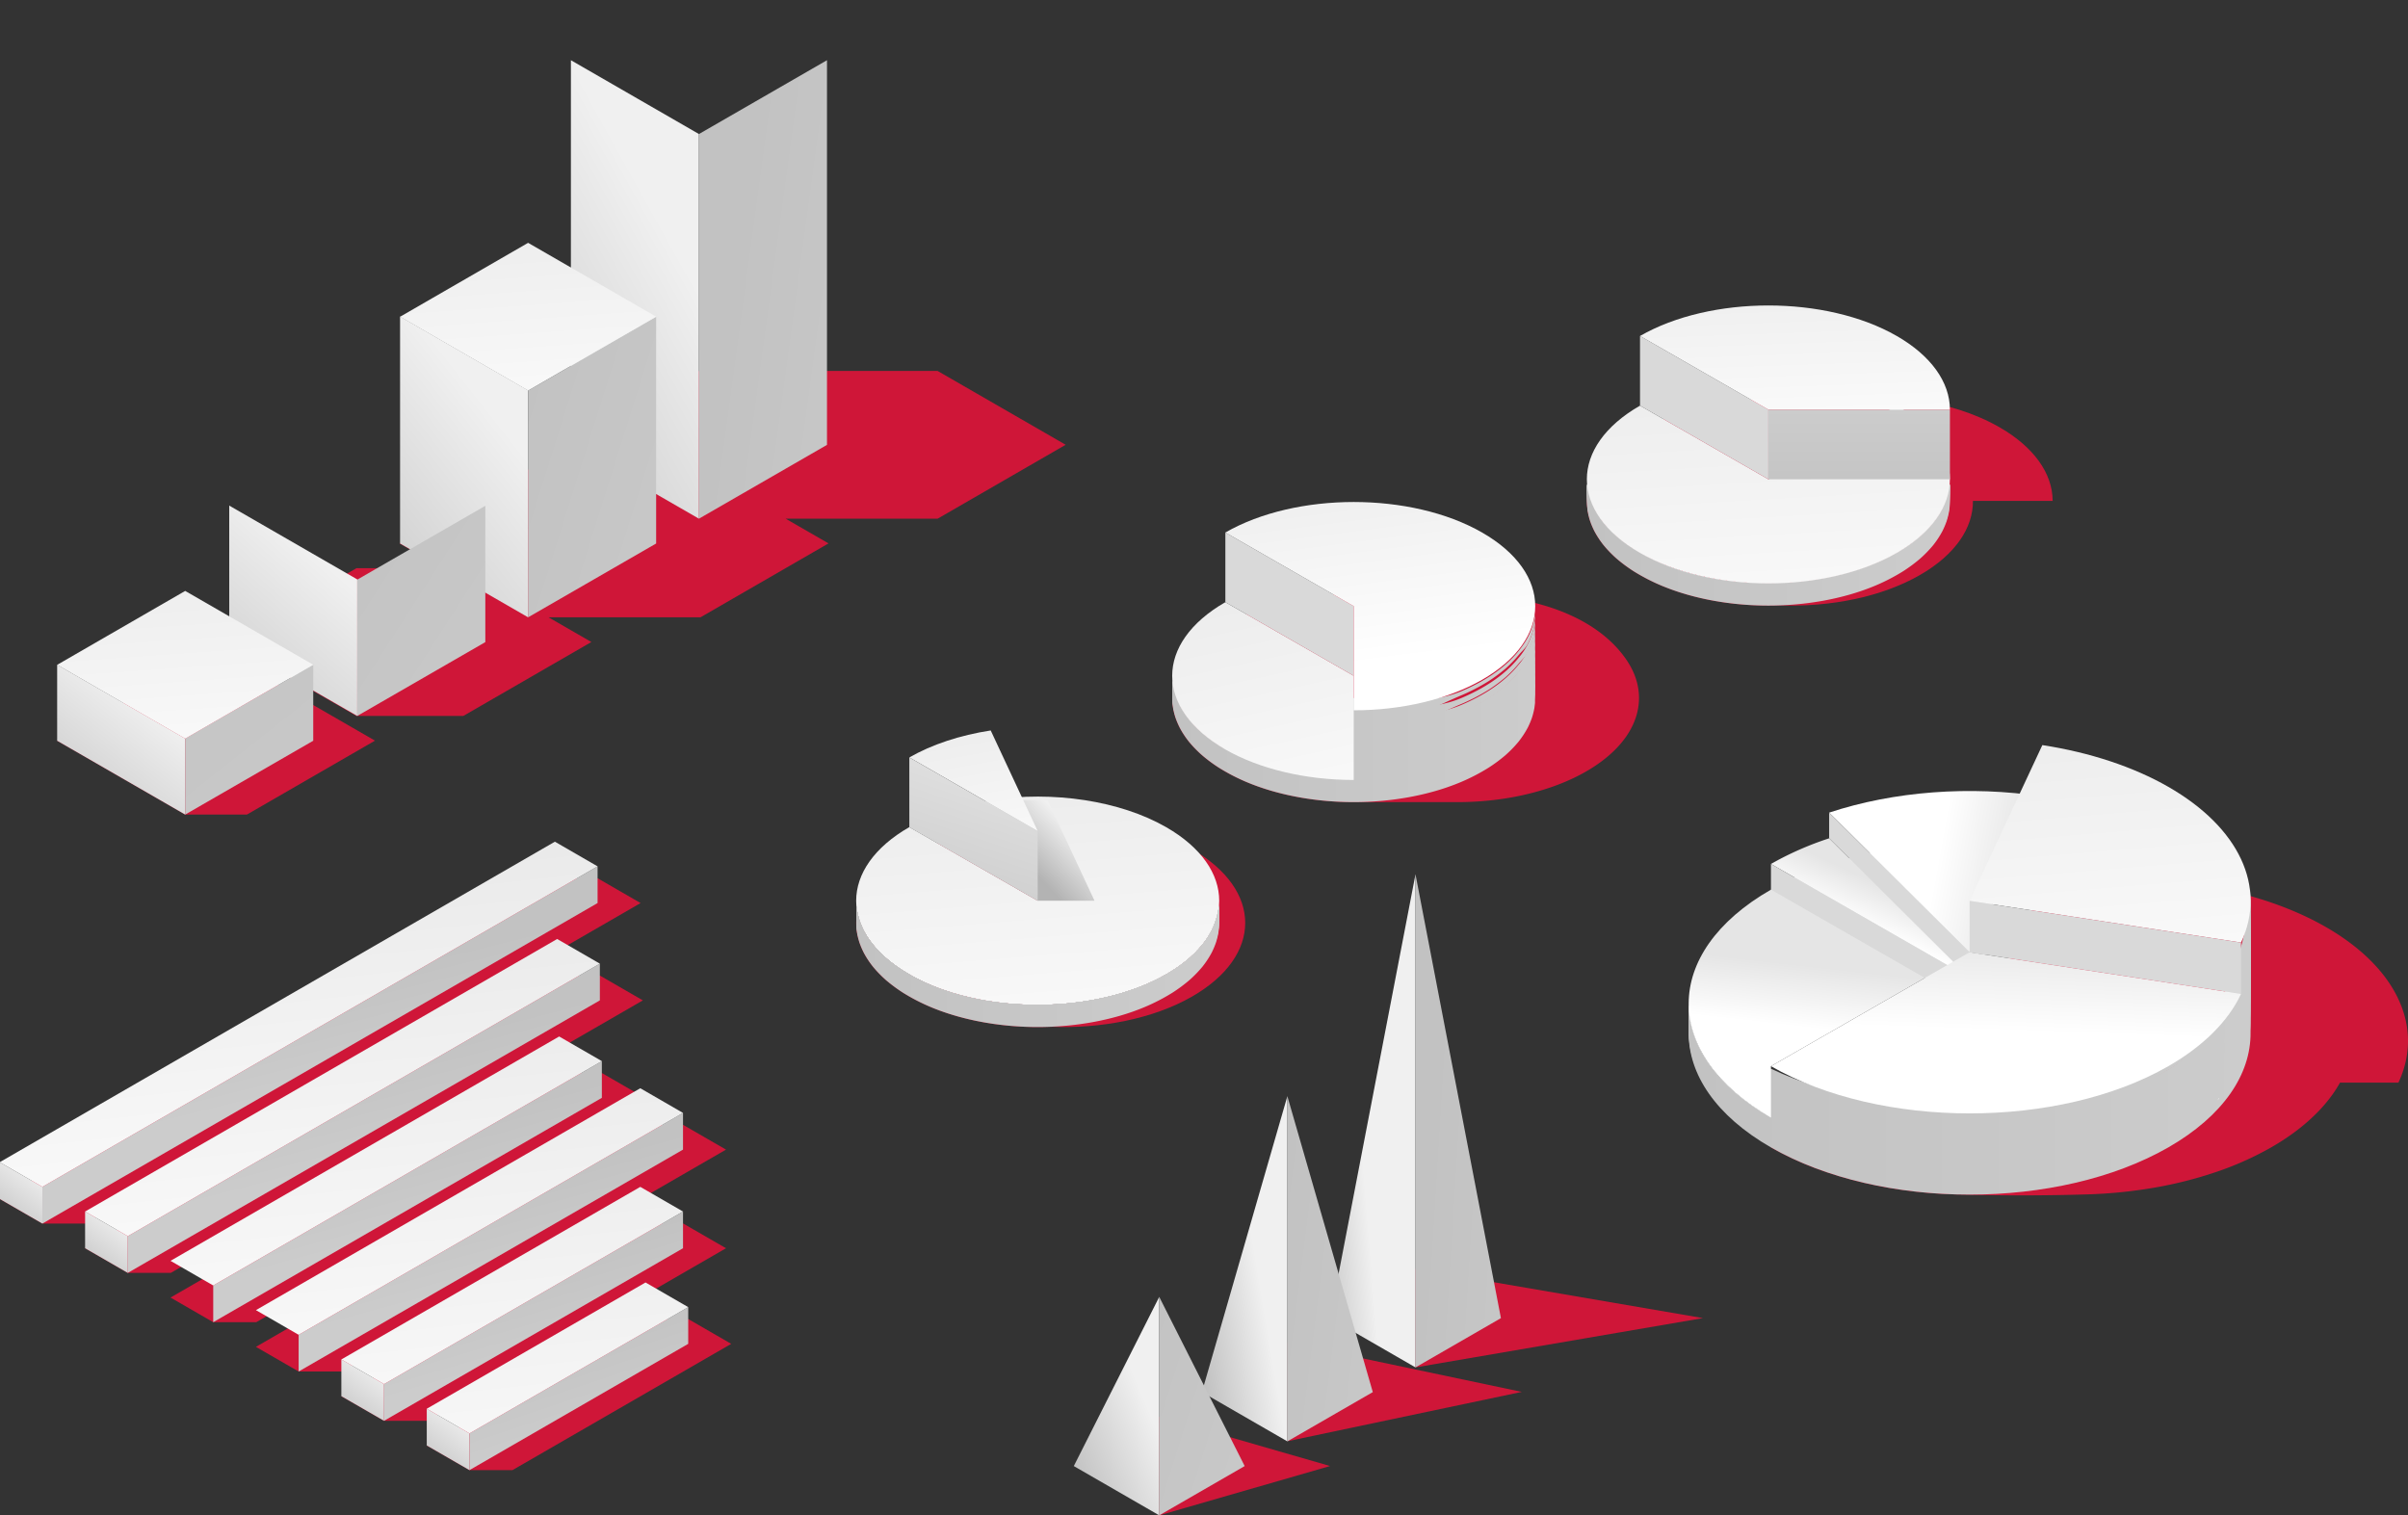 <svg xmlns="http://www.w3.org/2000/svg" xmlns:xlink="http://www.w3.org/1999/xlink" width="959.691" height="603.975"><rect width="100%" height="100%" fill="#333333" stroke="none"/><defs><linearGradient id="a" x1=".86" y1=".5" x2=".134" y2="1.281" gradientUnits="objectBoundingBox"><stop offset="0" stop-color="#f0f0f0"/><stop offset="1" stop-color="#b3b3b3"/></linearGradient><linearGradient id="e" x1=".761" y1=".663" x2=".003" y2="1.178" xlink:href="#a"/><linearGradient id="f" x1=".467" y1=".754" x2="-.26" y2="1.1" xlink:href="#a"/><linearGradient id="b" x1="-.437" y1=".136" x2="1.481" y2="1.674" gradientUnits="objectBoundingBox"><stop offset="0" stop-color="#c2c2c2"/><stop offset="1" stop-color="#ccc"/></linearGradient><linearGradient id="g" x1="-.159" y1=".419" x2="1.76" y2="1.393" xlink:href="#b"/><linearGradient id="h" x1=".158" y1=".556" x2="2.125" y2="1.255" xlink:href="#b"/><linearGradient id="i" x1="0" y1=".5" x2="1.002" y2=".5" xlink:href="#b"/><linearGradient id="c" x1=".547" y1=".517" x2=".498" y2=".731" gradientUnits="objectBoundingBox"><stop offset="0" stop-color="#e5e5e5"/><stop offset="1" stop-color="#fff"/></linearGradient><linearGradient id="j" x1=".89" y1=".524" x2=".506" y2=".47" xlink:href="#c"/><linearGradient id="k" x1=".305" y1="-.804" x2=".603" y2="1.597" xlink:href="#c"/><linearGradient id="l" x1=".633" y1=".389" x2=".473" y2=".633" xlink:href="#c"/><linearGradient id="m" x1=".555" y1="-.112" x2=".503" y2=".447" xlink:href="#c"/><linearGradient id="n" x1=".733" y1=".055" x2="-.008" y2="1.472" xlink:href="#a"/><linearGradient id="o" x1=".733" y1=".055" x2="-.009" y2="1.472" xlink:href="#a"/><linearGradient id="p" x1=".733" y1=".054" x2="-.009" y2="1.472" xlink:href="#a"/><linearGradient id="q" x1=".442" y1=".35" x2=".539" y2=".602" xlink:href="#b"/><linearGradient id="r" x1=".432" y1=".327" x2=".548" y2=".621" xlink:href="#b"/><linearGradient id="s" x1=".422" y1=".308" x2=".555" y2=".637" xlink:href="#b"/><linearGradient id="t" x1=".422" y1=".308" x2=".555" y2=".637" xlink:href="#b"/><linearGradient id="u" x1=".404" y1=".271" x2=".571" y2=".668" xlink:href="#b"/><linearGradient id="v" x1=".369" y1=".207" x2=".6" y2=".723" xlink:href="#b"/><linearGradient id="w" x1=".377" y1="-.158" x2=".641" y2="1.249" xlink:href="#c"/><linearGradient id="x" x1=".353" y1="-.286" x2=".655" y2="1.328" xlink:href="#c"/><linearGradient id="y" x1=".317" y1="-.477" x2=".678" y2="1.45" xlink:href="#c"/><linearGradient id="z" x1=".315" y1="-.488" x2=".68" y2="1.458" xlink:href="#c"/><linearGradient id="A" x1=".259" y1="-.785" x2=".715" y2="1.648" xlink:href="#c"/><linearGradient id="B" x1=".174" y1="-1.24" x2=".77" y2="1.939" xlink:href="#c"/><linearGradient id="C" x1=".673" y1=".244" x2="-.139" y2="1.446" xlink:href="#a"/><linearGradient id="D" x1=".6" y1=".302" x2="-.1" y2="1.692" xlink:href="#a"/><linearGradient id="E" x1=".624" y1=".271" x2="-.134" y2="1.67" xlink:href="#a"/><linearGradient id="F" x1=".649" y1=".221" x2="-.108" y2="1.639" xlink:href="#a"/><linearGradient id="G" x1="-.244" y1="-.602" x2="1.459" y2="1.919" xlink:href="#b"/><linearGradient id="H" x1="-.129" y1="-.163" x2="1.542" y2="1.6" xlink:href="#b"/><linearGradient id="I" x1=".026" y1=".15" x2="1.694" y2="1.381" xlink:href="#b"/><linearGradient id="J" x1=".304" y1=".405" x2="1.949" y2="1.201" xlink:href="#b"/><linearGradient id="K" x1=".335" y1="-.842" x2=".634" y2="1.596" xlink:href="#c"/><linearGradient id="L" x1=".335" y1="-.842" x2=".634" y2="1.596" xlink:href="#c"/><linearGradient id="M" x1=".218" y1="-.721" x2=".804" y2="1.678" xlink:href="#c"/><linearGradient id="N" x1=".35" y1="-.476" x2=".588" y2=".76" xlink:href="#c"/><linearGradient id="O" x1="0" y1=".5" x2="1" y2=".5" xlink:href="#b"/><linearGradient id="P" x1=".345" y1="-.856" x2=".641" y2="1.571" xlink:href="#c"/><linearGradient id="Q" x1=".5" y1="1.346" x2=".5" y2="-.002" xlink:href="#b"/><linearGradient id="R" x1=".352" y1="-.928" x2=".586" y2="1.495" xlink:href="#c"/><linearGradient id="S" x1=".345" y1="-.584" x2=".641" y2="1.488" xlink:href="#c"/><linearGradient id="T" x1=".928" y1=".378" x2=".587" y2=".558" xlink:href="#a"/><linearGradient id="U" x1=".187" y1="-.76" x2=".753" y2="1.761" xlink:href="#c"/><linearGradient id="V" x1=".339" y1="1.037" x2=".686" y2="-.121" gradientUnits="objectBoundingBox"><stop offset="0" stop-color="#ccc"/><stop offset="1" stop-color="#e5e5e5"/></linearGradient><clipPath id="d"><path data-name="長方形 164591" transform="translate(-10786 -17109.475)" fill="#fff" d="M0 0h959.691v603.975H0z"/></clipPath></defs><g data-name="マスクグループ 942" transform="translate(10786 17109.475)" clip-path="url(#d)"><g data-name="グループ 11784"><g data-name="グループ 11773" fill-rule="evenodd"><path data-name="パス 3845" d="M-10323.993-16505.499v-39.31l68.083 19.655Z" fill="#cf1638"/><path data-name="パス 3846" d="M-10272.808-16535.053v-39.308l93.295 19.655Z" fill="#cf1638"/><path data-name="パス 3847" d="M-10221.867-16564.462v-39.307l114.567 19.652Z" fill="#cf1638"/><path data-name="パス 3848" d="m57.007 740.19-34.051-19.64 34.05-67.432Z" fill="url(#a)" transform="translate(-10381 -17245.689)"/><path data-name="パス 3849" d="m108.07 710.708-34.05-19.639 34.05-117.937Z" fill="url(#e)" transform="translate(-10381 -17245.689)"/><path data-name="パス 3850" d="m159.133 681.227-34.05-19.642 34.05-176.9Z" fill="url(#f)" transform="translate(-10381 -17245.689)"/><path data-name="パス 3851" d="m57.007 740.19 34.05-19.64-34.05-67.432Z" fill="url(#b)" transform="translate(-10381 -17245.689)"/><path data-name="パス 3852" d="m108.07 710.708 34.049-19.639-34.049-117.937Z" fill="url(#g)" transform="translate(-10381 -17245.689)"/><path data-name="パス 3853" d="m159.133 681.227 34.05-19.642-34.05-176.9Z" fill="url(#h)" transform="translate(-10381 -17245.689)"/></g><g data-name="グループ 11775" fill-rule="evenodd"><path data-name="パス 3854" d="m-10001.018-16697.579 1.3.2 27.682-59.281c18.964 2.915 36.306 8.663 50.2 16.632q1.911 1.1 3.715 2.239l8.811-18.871c18.967 2.915 36.308 8.663 50.2 16.632 28.283 16.227 39.341 39.893 28.991 62.058h-23.28a51.186 51.186 0 0 1-3.192 4.99 60.743 60.743 0 0 1-6.47 7.522 77.323 77.323 0 0 1-8.122 6.979 96.082 96.082 0 0 1-9.675 6.33 125.829 125.829 0 0 1-22.079 9.851 162.13 162.13 0 0 1-24.778 6.242 189.972 189.972 0 0 1-26.267 2.627 879.864 879.864 0 0 1-53.089 0 189.94 189.94 0 0 1-26.268-2.627 162.743 162.743 0 0 1-24.778-6.242 125.841 125.841 0 0 1-22.077-9.851l19.8-11.359 19.786-11.353 19.8-11.359Z" fill="#cf1638"/><g data-name="グループ 11774" fill="url(#i)" transform="translate(-10373.908 -17228.079)"><path data-name="パス 3855" d="M484.836 491.413Zm-223.908 26.834Zm223.924 11.861c.177 16.574-10.746 33.182-32.782 45.824-43.721 25.088-114.636 25.088-158.359 0-22.036-12.642-32.96-29.25-32.783-45.824-.02-3.732-.031-7.471 0-11.2.127 16.349 11.053 32.677 32.787 45.148.762.436 1.535.866 2.312 1.289C339.9 589.13 409.111 588.7 452.07 564.052c21.733-12.471 32.662-54.794 32.785-71.143.029 3.733.019 33.467 0 37.2Z"/><path data-name="パス 3856" d="M484.836 490.422Zm-223.908 27.825Zm223.924 9.337c.177 16.574-10.746 34.165-32.782 46.807-43.721 25.088-114.754 26.087-158.476 1-22.037-12.642-32.824-29.31-32.666-45.578-.02-3.732-.031-7.175 0-10.908.127 16.349 10.935 32.61 32.67 45.081.8.46 1.5-.123 2.319.319 43.881 23.646 113.239 23.307 156.157-1.318 21.733-12.471 32.662-54.718 32.785-71.067.029 3.733.019 31.933 0 35.665Z"/><path data-name="パス 3857" d="M484.836 489.432Zm-223.908 28.815Zm223.924 6.814c.177 16.573-10.746 35.146-32.782 47.789-43.721 25.087-114.872 27.085-158.594 2-22.036-12.643-32.687-29.369-32.548-45.331-.02-3.733-.031-6.88 0-10.613.127 16.349 10.818 32.544 32.552 45.015.845.484 1.461-1.112 2.327-.652 43.885 23.5 113.391 23.255 156.267-1.346 21.733-12.472 32.662-54.643 32.785-70.992.029 3.732.019 30.4 0 34.132Z"/><path data-name="パス 3858" d="M484.836 488.442q.015.42.019.838-.005-.418-.019-.838Zm-223.908 29.805Zm223.924 4.29c.177 16.574-10.746 36.129-32.782 48.771-43.721 25.088-114.989 28.085-158.711 3-22.037-12.642-32.55-29.427-32.431-45.084-.02-3.733-.031-6.584 0-10.317.127 16.349 10.7 32.477 32.435 44.948.886.508 1.423-2.1 2.334-1.622 43.89 23.36 113.543 23.2 156.377-1.375 21.733-12.471 32.662-54.567 32.785-70.916.029 3.732.019 28.865 0 32.6Z"/><path data-name="パス 3859" d="M484.836 487.452q.015.42.019.838-.005-.419-.019-.838Zm-223.908 30.8Zm223.924 1.766c.177 16.574-10.746 37.111-32.782 49.754-43.721 25.087-115.107 29.084-158.829 4-22.037-12.643-32.413-29.487-32.313-44.838-.02-3.732-.031-6.288 0-10.021.127 16.349 10.582 32.411 32.317 44.882.929.532 1.386-3.09 2.342-2.593 43.894 23.217 113.694 23.15 156.487-1.4 21.733-12.471 32.662-54.491 32.785-70.84.029 3.732.019 27.331 0 31.064Z"/><path data-name="パス 3860" d="M484.836 486.462q.015.42.019.838-.005-.418-.019-.838Zm-223.908 31.785Zm223.924-.758c.177 16.574-10.746 38.094-32.782 50.737-43.721 25.087-115.224 30.082-158.947 4.995-22.036-12.643-32.276-29.546-32.195-44.592a618.15 618.15 0 0 1 0-9.725c.127 16.349 10.465 32.344 32.2 44.815.971.556 1.35-4.078 2.35-3.562 43.9 23.072 113.846 23.1 156.6-1.434 21.733-12.471 32.662-54.415 32.785-70.764.029 3.732.019 25.8 0 29.53Z"/><path data-name="パス 3861" d="M484.836 485.472Zm-223.908 32.775Zm223.924-3.281c.177 16.573-10.746 39.076-32.782 51.719-43.721 25.087-115.342 31.081-159.064 5.994-22.037-12.643-32.139-29.606-32.078-44.345-.02-3.733-.031-5.7 0-9.43.127 16.349 10.347 32.277 32.082 44.749 1.012.579 1.312-5.068 2.357-4.533 43.9 22.929 114 23.044 156.707-1.462 21.733-12.472 32.662-54.341 32.785-70.689.029 3.732.019 24.263 0 28Z"/><path data-name="パス 3862" d="M484.836 484.482Zm-223.908 33.765Zm223.924-5.8c.177 16.574-10.746 40.058-32.782 52.7-43.721 25.087-115.46 32.08-159.182 6.993-22.036-12.643-32-29.664-31.96-44.1-.02-3.733-.031-5.4 0-9.134.127 16.349 10.229 32.211 31.964 44.682 1.054.6 1.275-6.056 2.365-5.5 43.908 22.786 114.15 22.991 156.817-1.491 21.733-12.471 32.662-54.265 32.785-70.613.029 3.732.019 22.729 0 26.463Z"/><path data-name="パス 3863" d="M484.836 483.491Zm-223.908 34.756Zm223.924-8.329c.177 16.574-10.746 41.041-32.782 53.684-43.721 25.087-115.577 33.079-159.3 7.992-22.037-12.643-31.866-29.724-31.843-43.852-.02-3.732-.031-5.1 0-8.838.127 16.349 10.112 32.144 31.847 44.616 1.1.627 1.238-7.046 2.372-6.474 43.912 22.643 114.3 22.939 156.927-1.52 21.733-12.471 32.662-54.189 32.785-70.537.029 3.732.019 21.195 0 24.929Z"/><path data-name="パス 3864" d="M484.836 482.5Zm-223.908 35.747Zm223.924-10.853c.177 16.574-10.746 42.023-32.782 54.667-43.721 25.086-115.7 34.078-159.417 8.991-22.037-12.644-31.728-29.783-31.725-43.6-.02-3.733-.031-4.81 0-8.543.127 16.349 9.994 32.078 31.729 44.549 1.137.652 1.2-8.034 2.379-7.444 43.918 22.5 114.454 22.886 157.038-1.548 21.726-12.477 32.658-54.119 32.781-70.466.029 3.733.019 19.663 0 23.4Z"/><path data-name="パス 3865" d="M484.836 481.511q.015.42.019.838-.005-.418-.019-.838Zm-223.908 36.736Zm223.924-13.376c.177 16.573-10.746 43-32.782 55.648-43.721 25.087-115.812 35.077-159.535 9.991-22.036-12.644-31.591-29.842-31.607-43.359-.02-3.733-.031-4.514 0-8.247.127 16.349 9.877 32.011 31.611 44.483 1.179.675 1.164-9.024 2.387-8.415 43.922 22.356 114.606 22.834 157.148-1.577 21.733-12.471 32.662-54.038 32.785-70.387.029 3.733.019 18.129 0 21.863Z"/><path data-name="パス 3866" d="M484.836 480.521q.015.42.019.838-.005-.419-.019-.838Zm-223.908 37.726Zm223.924-15.9c.177 16.574-10.746 43.988-32.782 56.631-43.721 25.087-115.93 36.076-159.652 10.989-22.037-12.643-31.455-29.9-31.49-43.112-.02-3.733-.031-4.218 0-7.951.127 16.349 9.759 31.945 31.494 44.416 1.221.7 1.127-10.012 2.394-9.385 43.927 22.213 114.757 22.782 157.258-1.606 21.733-12.471 32.662-53.962 32.785-70.311.029 3.733.019 16.6 0 20.329Z"/><path data-name="パス 3867" d="M484.836 479.531q.015.42.019.838-.005-.418-.019-.838Zm-223.908 38.716Zm223.924-18.424c.177 16.574-10.746 44.97-32.782 57.614-43.721 25.086-116.048 37.074-159.77 11.988-22.037-12.644-31.317-29.96-31.372-42.866-.02-3.732-.031-3.922 0-7.655.127 16.349 9.641 31.878 31.376 44.35 1.263.723 1.09-11 2.4-10.356 43.931 22.07 114.909 22.729 157.368-1.634 21.733-12.472 32.662-53.887 32.785-70.236.029 3.733.019 15.061 0 18.795Z"/><path data-name="パス 3868" d="M484.836 478.541Zm-223.908 39.706ZM484.852 497.3c.177 16.574-10.746 45.953-32.782 58.6-43.721 25.086-116.165 38.073-159.888 12.987-22.036-12.644-31.18-30.02-31.254-42.619-.02-3.733-.031-3.627 0-7.36.127 16.349 9.524 31.812 31.258 44.283 1.3.747 1.054-11.99 2.41-11.326 43.936 21.927 115.061 22.677 157.478-1.663 21.733-12.471 32.662-53.812 32.785-70.16.029 3.733.019 13.527 0 17.261Z"/><path data-name="パス 3869" d="M484.836 477.55q.015.42.019.839-.005-.419-.019-.839Zm-223.908 40.7Zm223.924-23.471c.177 16.573-10.746 46.934-32.782 59.578-43.721 25.086-116.283 39.073-160.005 13.987-22.037-12.644-31.044-30.079-31.137-42.373-.02-3.733-.031-3.331 0-7.064.127 16.349 9.406 31.745 31.141 44.216 1.346.772 1.016-12.979 2.417-12.3 43.94 21.783 115.212 22.624 157.588-1.692 21.733-12.471 32.662-53.736 32.785-70.084.029 3.733.019 11.993 0 15.728Z"/><path data-name="パス 3870" d="M484.836 476.56q.015.42.019.839-.005-.419-.019-.839Zm-223.908 41.687Zm223.924-25.995c.177 16.574-10.746 47.917-32.782 60.561-43.721 25.087-116.4 40.071-160.123 14.987-22.036-12.644-30.906-30.137-31.019-42.126-.02-3.733-.031-3.035 0-6.768.127 16.349 9.289 31.679 31.023 44.15 1.388.795.979-13.968 2.425-13.267 43.945 21.64 115.364 22.572 157.7-1.721 21.733-12.471 32.662-53.66 32.785-70.008.029 3.733.019 10.459 0 14.194Z"/><path data-name="パス 3871" d="M484.836 475.57q.015.42.019.839-.005-.418-.019-.839Zm-223.908 42.677Zm223.924-28.519c.177 16.574-10.746 48.9-32.782 61.544-43.721 25.085-116.518 41.07-160.24 15.984-22.037-12.644-30.77-30.2-30.9-41.88-.02-3.732-.031-2.739 0-6.472.127 16.349 9.171 31.612 30.906 44.083 1.429.82.942-14.957 2.432-14.237 43.949 21.5 115.516 22.519 157.808-1.749 21.733-12.472 32.662-53.585 32.785-69.933.029 3.733.019 8.925 0 12.66Z"/><path data-name="パス 3872" d="M484.836 474.58q.015.42.019.839-.005-.419-.019-.839Zm-223.908 43.667ZM484.852 487.2c.177 16.573-10.746 49.881-32.782 62.526-43.721 25.085-116.636 42.068-160.358 16.983-22.037-12.645-30.633-30.256-30.784-41.633-.02-3.733-.031-2.444 0-6.177.127 16.349 9.053 31.546 30.788 44.017 1.471.843.9-15.946 2.44-15.208 43.954 21.354 115.667 22.467 157.918-1.778 21.733-12.471 32.662-53.509 32.785-69.857.029 3.733.019 7.391 0 11.127Z"/><path data-name="パス 3873" d="M484.836 473.59Zm-223.908 44.657Zm223.924-33.566c.177 16.573-10.746 50.864-32.782 63.508-43.721 25.086-116.753 43.068-160.476 17.983-22.036-12.645-30.495-30.316-30.666-41.387-.02-3.733-.031-2.148 0-5.881.127 16.349 8.936 31.479 30.67 43.95 1.514.867.868-16.934 2.448-16.178 43.954 21.21 115.815 22.414 158.024-1.807 21.733-12.471 32.662-53.433 32.785-69.781.029 3.733.019 5.858 0 9.593Z"/><path data-name="パス 3874" d="M484.836 472.6Zm-223.908 45.647Zm223.924-36.09c.177 16.574-10.746 51.846-32.782 64.491-43.721 25.085-116.871 44.067-160.593 18.981-22.037-12.644-30.359-30.374-30.549-41.14-.02-3.733-.031-1.852 0-5.585.127 16.349 8.818 31.413 30.553 43.884 1.555.891.831-17.924 2.455-17.149C337.895 566.706 409.9 568 452.07 543.8c21.733-12.472 32.662-53.358 32.785-69.706.029 3.732.019 4.324 0 8.059Z"/><path data-name="パス 3875" d="M484.836 471.61q.015.419.019.839-.005-.42-.019-.839Zm-223.908 46.637Zm223.924-38.614c.177 16.574-10.746 52.829-32.782 65.474-43.721 25.085-116.988 45.065-160.711 19.98-22.037-12.645-30.222-30.433-30.431-40.893-.02-3.733-.031-1.557 0-5.29.127 16.349 8.7 31.346 30.435 43.817 1.6.915.794-18.912 2.463-18.119 43.967 20.924 116.122 22.309 158.248-1.864 21.733-12.471 32.662-53.283 32.785-69.63.029 3.732.019 2.79 0 6.525Z"/><path data-name="パス 3876" d="M484.836 470.619q.015.42.019.84-.005-.42-.019-.84Zm-223.908 47.628Zm223.924-41.137c.177 16.573-10.746 53.81-32.782 66.455-43.721 25.085-117.106 46.065-160.828 20.98-22.042-12.645-30.085-30.493-30.314-40.645-.02-3.733-.031-1.261 0-4.994.127 16.349 8.583 31.279 30.318 43.751 1.638.939.756-19.9 2.469-19.09 43.972 20.781 116.275 22.257 158.359-1.893 21.733-12.471 32.662-53.207 32.785-69.554.029 3.732.019 1.256 0 4.992Z"/></g><path data-name="パス 3877" d="M293.711 473.189c23.442-13.45 54.7-19.685 85.394-18.712v44.611l-6.215-.955-79.179 45.432v20.487c-43.722-25.085-43.722-65.776 0-90.863Zm178.531 83.17c-.389.923-.509.983-.2 0Z" fill="url(#c)" transform="translate(-10373.908 -17228.079)"/><path data-name="パス 3878" d="m372.89 498.133-55.99-55.642c25.712-8.521 56.288-10.834 84.97-6.425Z" fill="url(#j)" transform="translate(-10373.908 -17228.079)"/><path data-name="パス 3879" d="m372.89 477.647 28.982-62.068c18.964 2.919 36.306 8.663 50.2 16.633 28.288 16.232 39.343 39.893 28.99 62.062Z" fill="url(#k)" transform="translate(-10373.908 -17228.079)"/><path data-name="パス 3880" d="m372.89 508.377-79.179-45.431a126.716 126.716 0 0 1 23.189-10.212Z" fill="url(#l)" transform="translate(-10373.908 -17228.079)"/><path data-name="パス 3881" d="M-10080.197-16765.133v10.243l79.179 45.431v-10.243Z" fill="#d9d9d9"/><path data-name="パス 3882" d="M-9892.848-16733.805v20.486l-108.17-16.627v-20.486Z" fill="#d9d9d9"/><path data-name="パス 3883" d="M-10057.008-16785.588v10.243l55.988 55.642v-10.243Z" fill="#d9d9d9"/><path data-name="パス 3884" d="m372.89 498.133 108.17 16.628c-5.086 10.881-15.1 20.834-28.99 28.8-43.721 25.085-114.636 25.085-158.359 0Z" fill="url(#m)" transform="translate(-10373.908 -17228.079)"/></g><g data-name="グループ 11776" fill-rule="evenodd"><path data-name="パス 3885" d="m-10769.105-16621.788-17.022-9.829 221.273-127.75h17.133l17.022 9.826-221.272 127.753Z" fill="#cf1638"/><path data-name="パス 3886" d="m-10735.066-16602.135-17.019-9.826 188.135-108.62h17.136l17.019 9.828-188.135 108.618Z" fill="#cf1638"/><path data-name="パス 3887" d="m-10701.021-16582.48-17.018-9.83 154.882-89.421h17.136l17.019 9.826-154.883 89.425Z" fill="#cf1638"/><path data-name="パス 3888" d="m-10666.979-16562.828-17.023-9.826 153.186-88.442h17.136l17.022 9.826-153.188 88.442Z" fill="#cf1638"/><path data-name="パス 3889" d="m-10632.939-16543.173-17.019-9.826 119.144-68.788h17.136l17.022 9.826-119.149 68.788Z" fill="#cf1638"/><path data-name="パス 3890" d="m-10598.896-16523.521-17.023-9.826 87.186-50.334h17.133l17.023 9.826-87.183 50.334Z" fill="#cf1638"/><path data-name="パス 3891" d="M753.934 462.617v14.636l-17.022-9.829V452.79Z" fill="url(#n)" transform="translate(-11523.039 -17099.041)"/><path data-name="パス 3892" d="M787.973 482.269v14.636l-17.019-9.826v-14.636Z" fill="url(#o)" transform="translate(-11523.039 -17099.041)"/><path data-name="パス 3893" d="M822.018 501.924v14.636L805 506.731V492.1Z" fill="url(#n)" transform="translate(-11523.039 -17099.041)"/><path data-name="パス 3894" d="M856.06 521.58v14.633l-17.023-9.826V511.75Z" fill="url(#o)" transform="translate(-11523.039 -17099.041)"/><path data-name="パス 3895" d="M890.1 541.231v14.636l-17.019-9.826v-14.636Z" fill="url(#p)" transform="translate(-11523.039 -17099.041)"/><path data-name="パス 3896" d="M924.143 560.887v14.633l-17.023-9.826v-14.637Z" fill="url(#n)" transform="translate(-11523.039 -17099.041)"/><path data-name="パス 3897" d="M753.934 462.617v14.636L975.2 349.5v-14.635Z" fill="url(#q)" transform="translate(-11523.039 -17099.041)"/><path data-name="パス 3898" d="M787.973 482.269v14.636l188.135-108.618v-14.636Z" fill="url(#r)" transform="translate(-11523.039 -17099.041)"/><path data-name="パス 3899" d="M822.018 501.924v14.636L976.9 427.136V412.5Z" fill="url(#s)" transform="translate(-11523.039 -17099.041)"/><path data-name="パス 3900" d="M856.06 521.58v14.633l153.186-88.442v-14.635Z" fill="url(#t)" transform="translate(-11523.039 -17099.041)"/><path data-name="パス 3901" d="M890.1 541.231v14.636l119.148-68.788v-14.636Z" fill="url(#u)" transform="translate(-11523.039 -17099.041)"/><path data-name="パス 3902" d="M924.143 560.887v14.633l87.182-50.334v-14.637Z" fill="url(#v)" transform="translate(-11523.039 -17099.041)"/><path data-name="パス 3903" d="M975.2 334.865 753.934 462.617l-17.022-9.827 221.273-127.752Z" fill="url(#w)" transform="translate(-11523.039 -17099.041)"/><path data-name="パス 3904" d="M976.108 373.651 787.973 482.269l-17.019-9.826 188.135-108.618Z" fill="url(#x)" transform="translate(-11523.039 -17099.041)"/><path data-name="パス 3905" d="m976.9 412.5-154.882 89.424L805 492.1l154.887-89.425Z" fill="url(#y)" transform="translate(-11523.039 -17099.041)"/><path data-name="パス 3906" d="M1009.246 433.136 856.06 521.58l-17.023-9.829 153.186-88.442Z" fill="url(#z)" transform="translate(-11523.039 -17099.041)"/><path data-name="パス 3907" d="M1009.246 472.443 890.1 541.231l-17.019-9.826 119.144-68.788Z" fill="url(#A)" transform="translate(-11523.039 -17099.041)"/><path data-name="パス 3908" d="m1011.326 510.549-87.182 50.337-17.023-9.829 87.186-50.334Z" fill="url(#B)" transform="translate(-11523.039 -17099.041)"/></g><g data-name="グループ 11777" fill-rule="evenodd"><path data-name="パス 3909" d="m-10643.942-16824.122-51.031-29.424q25.518-14.73 51.031-29.463h34.295l-17.075-9.845 51.03-29.462h34.3l-17.076-9.845 51.029-29.462h95.122l51.025 29.423-51.028 29.463h-60.558l17.076 9.845q-25.515 14.729-51.029 29.462h-60.559l17.077 9.845q-25.515 14.729-51.03 29.462Zm-68.251 39.308h24.611l51.03-29.46-51.03-29.424h-24.611l-51.029 29.46Z" fill="#cf1638"/><path data-name="パス 3910" d="M-311.384 492.9v30.289l-51.029-29.424v-30.291Z" fill="url(#C)" transform="translate(-10400.809 -17308)"/><path data-name="パス 3911" d="M-106.634 251.948v153.314l-51.029-29.423V222.525Z" fill="url(#D)" transform="translate(-10400.809 -17308)"/><path data-name="パス 3912" d="M-174.717 354.112v90.458l-51.029-29.424v-90.46Z" fill="url(#E)" transform="translate(-10400.809 -17308)"/><path data-name="パス 3913" d="M-242.8 429.462v54.416l-51.029-29.424v-54.415Z" fill="url(#F)" transform="translate(-10400.809 -17308)"/><path data-name="パス 3914" d="M-311.384 492.9v30.289l51.03-29.424v-30.291Z" fill="url(#G)" transform="translate(-10400.809 -17308)"/><path data-name="パス 3915" d="M-242.8 429.55v54.328l51.03-29.424v-54.328l-51.03 29.424Z" fill="url(#H)" transform="translate(-10400.809 -17308)"/><path data-name="パス 3916" d="M-174.717 354.2v90.373q25.515-14.714 51.029-29.425v-90.373Z" fill="url(#I)" transform="translate(-10400.809 -17308)"/><path data-name="パス 3917" d="M-106.634 251.948v153.314l51.034-29.423V222.525Z" fill="url(#J)" transform="translate(-10400.809 -17308)"/><path data-name="パス 3918" d="m-260.354 463.475-51.03 29.461-51.029-29.424 51.029-29.462Z" fill="url(#K)" transform="translate(-10400.809 -17308)"/><path data-name="パス 3919" d="M-191.771 400.087-242.8 429.55q-25.514-14.715-51.029-29.424l51.029-29.464Z" fill="url(#K)" transform="translate(-10400.809 -17308)"/><path data-name="パス 3920" d="m-123.688 324.736-51.029 29.464-51.03-29.423 51.03-29.464q25.517 14.711 51.029 29.423Z" fill="url(#L)" transform="translate(-10400.809 -17308)"/></g><g data-name="グループ 11783"><path data-name="パス 3921" d="M-10076.629-16868.188c-20.017.724-40.459-3.3-55.752-12.07-25.6-14.69-28-37.657-7.2-53.9 13.344-10.42 52.754-19.9 78.827-15.507 24.577-4.144 52.239-.654 71.626 10.468 13.565 7.783 21.191 18.353 21.191 29.355h-31.763c.1 10.7-6.954 21.419-21.181 29.582-15.288 8.776-35.731 12.796-55.748 12.072Z" fill="#cf1638" fill-rule="evenodd"/><path data-name="パス 3922" d="M-10246.485-16789.773c-18.516 0-37.033-4.048-51.157-12.155-28.247-16.207-28.247-42.5 0-58.7 14.922-8.572 34.742-12.606 54.294-12.122 15.565.238 31.336-.722 46.842.177 3.2.185 6.382.493 9.525.923a108.847 108.847 0 0 1 18.186 4.044c12.04 3.827 24.02 10.6 31.27 21.515 9.842 14.818 4.363 32.226-16.441 44.163-13.567 7.784-31.984 12.155-51.158 12.155Z" fill="#cf1638" fill-rule="evenodd"/><g data-name="グループ 11778" transform="translate(-10268 -17338)" fill-rule="evenodd" fill="url(#i)"><path data-name="パス 3923" d="M93.775 499.881v8.834l-.248 1.988a30.152 30.152 0 0 1-.994 3.947 33.359 33.359 0 0 1-1.655 3.891 36.825 36.825 0 0 1-3.723 5.66 47.134 47.134 0 0 1-5.214 5.36 60.8 60.8 0 0 1-6.7 4.962 78.5 78.5 0 0 1-10.945 5.683c-13.162 5.553-28.536 8.021-42.777 8.021s-29.616-2.468-42.778-8.021a78.6 78.6 0 0 1-10.944-5.683 60.8 60.8 0 0 1-6.7-4.962 47.134 47.134 0 0 1-5.214-5.36 36.905 36.905 0 0 1-3.724-5.66 33.887 33.887 0 0 1-1.656-3.891 30.631 30.631 0 0 1-1.003-3.95l-.248-1.988v-8.834a28.649 28.649 0 0 0 2.9 9.829c3.461 6.716 9.344 11.982 15.642 15.986 15.687 9.968 35.39 13.7 53.722 13.7 14.241 0 29.615-2.472 42.777-8.025 8.507-3.587 16.99-8.735 22.863-16a29.888 29.888 0 0 0 6.619-15.487Z"/><path data-name="パス 3924" d="M93.775 498.551v8.474l-.248 2.01a30.125 30.125 0 0 1-.994 3.948 33.265 33.265 0 0 1-1.655 3.89 36.275 36.275 0 0 1-3.723 5.6 47.215 47.215 0 0 1-5.214 5.36 60.936 60.936 0 0 1-6.7 4.962 78.5 78.5 0 0 1-10.945 5.682 114.824 114.824 0 0 1-43.109 8.5c-14.241 0-29.284-1.58-42.446-7.133a78.6 78.6 0 0 1-10.944-5.683 60.936 60.936 0 0 1-6.7-4.962 47.14 47.14 0 0 1-5.214-5.36 36.864 36.864 0 0 1-3.724-5.661 33.8 33.8 0 0 1-1.656-3.89 30.6 30.6 0 0 1-.992-3.948l-.248-1.988v-8.474a28.649 28.649 0 0 0 2.9 9.829c3.461 6.716 9.344 11.982 15.642 15.986 15.687 9.968 35.39 12.072 53.722 12.072 14.241 0 29.615-2.205 42.777-7.758 8.507-3.587 16.99-8.735 22.863-16.005a29.77 29.77 0 0 0 6.608-15.451Z"/><path data-name="パス 3925" d="M93.775 497.221v8.115l-.248 2.032a30.112 30.112 0 0 1-.994 3.947 33.283 33.283 0 0 1-1.655 3.891 35.759 35.759 0 0 1-3.723 5.546 47.139 47.139 0 0 1-5.214 5.36 60.928 60.928 0 0 1-6.7 4.962 78.5 78.5 0 0 1-10.945 5.683 117.018 117.018 0 0 1-43.442 8.977c-14.241 0-28.951-.694-42.113-6.247a78.487 78.487 0 0 1-10.948-5.687 60.928 60.928 0 0 1-6.7-4.962 47.134 47.134 0 0 1-5.214-5.36 36.864 36.864 0 0 1-3.724-5.661 33.873 33.873 0 0 1-1.656-3.89 30.6 30.6 0 0 1-.992-3.948l-.252-1.979v-8.115a28.649 28.649 0 0 0 2.9 9.829c3.461 6.716 9.344 11.982 15.642 15.986 15.687 9.968 35.39 10.44 53.722 10.44 14.241 0 29.615-1.938 42.777-7.491 8.507-3.588 16.99-8.736 22.863-16.005a29.659 29.659 0 0 0 6.616-15.423Z"/><path data-name="パス 3926" d="M93.775 495.891v7.755l-.248 2.054a30.087 30.087 0 0 1-.994 3.948 33.286 33.286 0 0 1-1.655 3.891 35.293 35.293 0 0 1-3.723 5.488 47.063 47.063 0 0 1-5.214 5.361 61.053 61.053 0 0 1-6.7 4.962 78.387 78.387 0 0 1-10.945 5.682c-13.162 5.553-29.532 9.455-43.774 9.455s-28.619.194-41.781-5.359a78.487 78.487 0 0 1-10.944-5.682 60.928 60.928 0 0 1-6.7-4.962 47.063 47.063 0 0 1-5.214-5.361 36.9 36.9 0 0 1-3.724-5.66 33.814 33.814 0 0 1-1.656-3.891 30.551 30.551 0 0 1-.992-3.947l-.248-1.988v-7.756a28.649 28.649 0 0 0 2.9 9.829c3.461 6.716 9.344 11.982 15.642 15.986 15.687 9.968 35.39 8.808 53.722 8.808 14.241 0 29.615-1.672 42.777-7.225 8.507-3.587 16.99-8.735 22.863-16a29.552 29.552 0 0 0 6.608-15.388Z"/><path data-name="パス 3927" d="M93.775 494.561v7.4l-.248 2.076a30.124 30.124 0 0 1-.994 3.948 33.269 33.269 0 0 1-1.655 3.89 34.76 34.76 0 0 1-3.723 5.432 47.22 47.22 0 0 1-5.214 5.36 60.936 60.936 0 0 1-6.7 4.962 78.5 78.5 0 0 1-10.945 5.683c-13.162 5.552-29.865 9.932-44.106 9.932s-28.287 1.082-41.449-4.471a78.592 78.592 0 0 1-10.944-5.682 61.054 61.054 0 0 1-6.7-4.962 47.143 47.143 0 0 1-5.214-5.361 36.9 36.9 0 0 1-3.724-5.66 33.887 33.887 0 0 1-1.656-3.891 30.589 30.589 0 0 1-.992-3.947l-.248-1.988v-7.4a28.649 28.649 0 0 0 2.9 9.829c3.461 6.716 9.344 11.982 15.642 15.986 15.687 9.968 35.39 7.176 53.722 7.176 14.241 0 29.615-1.405 42.777-6.958 8.507-3.588 16.99-8.735 22.863-16.005a29.434 29.434 0 0 0 6.608-15.349Z"/><path data-name="パス 3928" d="M93.775 493.231v7.036l-.248 2.1a30.112 30.112 0 0 1-.994 3.947 33.384 33.384 0 0 1-1.655 3.891 34.266 34.266 0 0 1-3.723 5.374 47.153 47.153 0 0 1-5.214 5.361 61.031 61.031 0 0 1-6.7 4.961 78.393 78.393 0 0 1-10.945 5.683c-13.162 5.553-30.2 10.41-44.438 10.41s-27.955 1.97-41.117-3.583a78.7 78.7 0 0 1-10.944-5.682 61.188 61.188 0 0 1-6.7-4.962 47.229 47.229 0 0 1-5.214-5.361 36.867 36.867 0 0 1-3.724-5.661 33.8 33.8 0 0 1-1.656-3.89 30.563 30.563 0 0 1-.992-3.948l-.248-1.988v-7.037a28.649 28.649 0 0 0 2.9 9.829c3.461 6.716 9.344 11.982 15.642 15.986 15.687 9.968 35.39 5.545 53.722 5.545 14.241 0 29.615-1.139 42.777-6.692 8.507-3.588 16.99-8.736 22.863-16.005a29.324 29.324 0 0 0 6.608-15.314Z"/><path data-name="パス 3929" d="M93.775 491.9v6.677l-.248 2.12a30.087 30.087 0 0 1-.994 3.948 33.455 33.455 0 0 1-1.655 3.891 33.83 33.83 0 0 1-3.723 5.317 47.22 47.22 0 0 1-5.214 5.36 61.158 61.158 0 0 1-6.7 4.962 78.387 78.387 0 0 1-10.945 5.682c-13.162 5.553-30.529 10.889-44.77 10.889S-8.1 543.6-21.263 538.05a78.593 78.593 0 0 1-10.944-5.681 61.188 61.188 0 0 1-6.7-4.962 47.229 47.229 0 0 1-5.214-5.361 36.867 36.867 0 0 1-3.724-5.661 33.873 33.873 0 0 1-1.656-3.89 30.563 30.563 0 0 1-.992-3.948l-.248-1.988v-6.678a28.649 28.649 0 0 0 2.9 9.829c3.461 6.716 9.344 11.982 15.642 15.986 15.687 9.968 35.39 3.913 53.722 3.913 14.241 0 29.615-.873 42.777-6.426 8.507-3.588 16.99-8.735 22.863-16a29.217 29.217 0 0 0 6.612-15.283Z"/><path data-name="パス 3930" d="M93.775 490.571v6.317l-.248 2.143a30.087 30.087 0 0 1-.994 3.948 33.366 33.366 0 0 1-1.655 3.89 33.307 33.307 0 0 1-3.723 5.26 47.148 47.148 0 0 1-5.214 5.361 61.015 61.015 0 0 1-6.7 4.961 78.393 78.393 0 0 1-10.945 5.683C51.13 533.687 33.431 539.5 19.189 539.5s-27.29 3.744-40.452-1.809a78.7 78.7 0 0 1-10.944-5.681 61.188 61.188 0 0 1-6.7-4.962 47.152 47.152 0 0 1-5.214-5.362 36.855 36.855 0 0 1-3.724-5.66 33.814 33.814 0 0 1-1.656-3.891 30.507 30.507 0 0 1-.992-3.947l-.248-1.988v-6.319a28.643 28.643 0 0 0 2.9 9.829c3.461 6.716 9.344 11.982 15.642 15.986 15.687 9.968 35.39 2.281 53.722 2.281 14.241 0 29.615-.606 42.777-6.159 8.507-3.588 16.99-8.736 22.863-16.005a29.1 29.1 0 0 0 6.612-15.242Z"/><path data-name="パス 3931" d="M93.775 489.241v5.959l-.248 2.165a30.167 30.167 0 0 1-.994 3.948 33.366 33.366 0 0 1-1.655 3.89 32.781 32.781 0 0 1-3.723 5.2 47.067 47.067 0 0 1-5.214 5.361 61.157 61.157 0 0 1-6.7 4.962 78.387 78.387 0 0 1-10.945 5.682c-13.166 5.554-31.196 11.845-45.439 11.845s-26.958 4.632-40.12-.921a78.7 78.7 0 0 1-10.944-5.681 61.322 61.322 0 0 1-6.7-4.962 47.243 47.243 0 0 1-5.214-5.362 36.906 36.906 0 0 1-3.724-5.66 33.81 33.81 0 0 1-1.656-3.891 30.549 30.549 0 0 1-.992-3.947l-.248-1.988v-5.96a28.643 28.643 0 0 0 2.9 9.829c3.461 6.716 9.344 11.982 15.642 15.986 15.687 9.968 35.39.649 53.722.649 14.241 0 29.615-.339 42.777-5.892 8.507-3.589 16.99-8.736 22.863-16.005a28.991 28.991 0 0 0 6.612-15.207Z"/><path data-name="パス 3932" d="M93.775 487.911v5.6l-.248 2.186a30.087 30.087 0 0 1-.994 3.948 33.383 33.383 0 0 1-1.655 3.891 32.408 32.408 0 0 1-3.723 5.145 47.148 47.148 0 0 1-5.214 5.361 61.157 61.157 0 0 1-6.7 4.961 78.393 78.393 0 0 1-10.945 5.683c-13.162 5.553-31.526 12.322-45.767 12.322s-26.626 5.519-39.788-.034a78.7 78.7 0 0 1-10.944-5.681 61.449 61.449 0 0 1-6.7-4.962 47.243 47.243 0 0 1-5.214-5.362 36.867 36.867 0 0 1-3.724-5.661 33.8 33.8 0 0 1-1.656-3.89 30.522 30.522 0 0 1-.992-3.948l-.248-1.988v-5.6a28.643 28.643 0 0 0 2.9 9.829c3.461 6.716 9.344 11.982 15.642 15.986 15.687 9.968 35.39-.983 53.722-.983 14.241 0 29.615-.073 42.777-5.626 8.507-3.588 16.99-8.735 22.863-16a28.885 28.885 0 0 0 6.608-15.177Z"/><path data-name="パス 3933" d="M93.775 486.581v5.239l-.248 2.209a30.126 30.126 0 0 1-.994 3.948 33.369 33.369 0 0 1-1.655 3.89 31.905 31.905 0 0 1-3.723 5.088 47.062 47.062 0 0 1-5.214 5.361 61.158 61.158 0 0 1-6.7 4.962 78.283 78.283 0 0 1-10.945 5.682c-13.162 5.553-31.858 12.8-46.1 12.8s-26.294 6.406-39.456.853a78.475 78.475 0 0 1-10.944-5.681 61.188 61.188 0 0 1-6.7-4.962 47.143 47.143 0 0 1-5.214-5.361 36.867 36.867 0 0 1-3.724-5.661 33.875 33.875 0 0 1-1.656-3.89 30.563 30.563 0 0 1-.992-3.948l-.248-1.988v-5.241a28.643 28.643 0 0 0 2.9 9.829c3.461 6.716 9.344 11.982 15.642 15.986 15.687 9.968 35.39-2.615 53.722-2.615 14.241 0 29.615.194 42.777-5.359 8.507-3.589 16.99-8.736 22.863-16a28.77 28.77 0 0 0 6.609-15.141Z"/><path data-name="パス 3934" d="M93.775 485.252v4.879l-.248 2.23a30.1 30.1 0 0 1-.994 3.949 33.369 33.369 0 0 1-1.655 3.89 31.452 31.452 0 0 1-3.723 5.031 47.148 47.148 0 0 1-5.214 5.361 61.271 61.271 0 0 1-6.7 4.961 78.276 78.276 0 0 1-10.945 5.682c-13.162 5.553-32.19 13.278-46.431 13.278s-25.962 7.294-39.124 1.741a78.593 78.593 0 0 1-10.944-5.681 61.2 61.2 0 0 1-6.7-4.962 47.071 47.071 0 0 1-5.214-5.362 36.859 36.859 0 0 1-3.724-5.66 33.807 33.807 0 0 1-1.656-3.891 30.508 30.508 0 0 1-.992-3.947l-.248-1.988v-4.882a28.643 28.643 0 0 0 2.9 9.829c3.461 6.716 9.344 11.982 15.642 15.986 15.687 9.968 35.39-4.247 53.722-4.247 14.241 0 29.615.461 42.777-5.092 8.507-3.589 16.99-8.736 22.863-16.005a28.661 28.661 0 0 0 6.608-15.1Z"/><path data-name="パス 3935" d="M93.775 483.922v4.519l-.248 2.253a30.087 30.087 0 0 1-.994 3.948 33.308 33.308 0 0 1-1.655 3.891 31.043 31.043 0 0 1-3.723 4.973 47.067 47.067 0 0 1-5.214 5.361 61.019 61.019 0 0 1-6.7 4.961 78.282 78.282 0 0 1-10.945 5.683c-13.162 5.553-32.522 13.755-46.764 13.755S-8.1 541.448-21.263 535.9a78.593 78.593 0 0 1-10.944-5.681 61.2 61.2 0 0 1-6.7-4.962 47.157 47.157 0 0 1-5.214-5.362 36.906 36.906 0 0 1-3.724-5.66 33.807 33.807 0 0 1-1.656-3.891 30.549 30.549 0 0 1-.992-3.947l-.248-1.988v-4.523a28.643 28.643 0 0 0 2.9 9.829c3.461 6.716 9.344 11.982 15.642 15.986 15.687 9.968 35.39-5.879 53.722-5.879 14.241 0 29.615.727 42.777-4.826 8.507-3.589 16.99-8.735 22.863-16a28.556 28.556 0 0 0 6.612-15.074Z"/><path data-name="パス 3936" d="M93.775 482.592v4.16l-.248 2.275a30.127 30.127 0 0 1-.994 3.948 33.381 33.381 0 0 1-1.655 3.891 30.6 30.6 0 0 1-3.723 4.916 47.148 47.148 0 0 1-5.214 5.361 61.279 61.279 0 0 1-6.7 4.961 78.283 78.283 0 0 1-10.945 5.682C51.13 523.339 31.437 532.02 17.2 532.02s-25.3 9.069-38.459 3.516a78.587 78.587 0 0 1-10.944-5.681 61.449 61.449 0 0 1-6.7-4.962 47.152 47.152 0 0 1-5.214-5.362 36.867 36.867 0 0 1-3.724-5.661 33.8 33.8 0 0 1-1.656-3.89 30.522 30.522 0 0 1-.992-3.948l-.248-1.988v-4.163a28.636 28.636 0 0 0 2.9 9.829c3.461 6.716 9.344 11.982 15.642 15.986 15.687 9.968 35.39-7.51 53.722-7.51 14.241 0 29.615.993 42.777-4.56 8.507-3.589 16.99-8.736 22.863-16a28.441 28.441 0 0 0 6.608-15.034Z"/><path data-name="パス 3937" d="M93.775 481.262v3.8l-.248 2.3a30.1 30.1 0 0 1-.994 3.949 33.366 33.366 0 0 1-1.655 3.89 30.124 30.124 0 0 1-3.723 4.859 47.065 47.065 0 0 1-5.214 5.361 61.145 61.145 0 0 1-6.7 4.961 78.285 78.285 0 0 1-10.945 5.683c-13.166 5.55-33.196 14.708-47.432 14.708s-24.965 9.956-38.127 4.4a78.587 78.587 0 0 1-10.944-5.673 61.449 61.449 0 0 1-6.7-4.962 47.152 47.152 0 0 1-5.214-5.362 36.867 36.867 0 0 1-3.724-5.661 33.868 33.868 0 0 1-1.656-3.89 30.522 30.522 0 0 1-.992-3.948l-.248-1.988v-3.8a28.636 28.636 0 0 0 2.9 9.829c3.461 6.716 9.344 11.982 15.642 15.986 15.687 9.968 35.39-9.142 53.722-9.142 14.241 0 29.615 1.26 42.777-4.293 8.507-3.59 16.99-8.736 22.863-16a28.337 28.337 0 0 0 6.612-15.007Z"/><path data-name="パス 3938" d="M93.775 479.932v3.441l-.248 2.319a30.047 30.047 0 0 1-.994 3.948 33.312 33.312 0 0 1-1.655 3.891 29.687 29.687 0 0 1-3.723 4.8 46.991 46.991 0 0 1-5.214 5.362 61.275 61.275 0 0 1-6.7 4.961 78.172 78.172 0 0 1-10.945 5.682c-13.162 5.553-33.519 15.189-47.76 15.189s-24.633 10.844-37.8 5.291a78.587 78.587 0 0 1-10.944-5.68 61.458 61.458 0 0 1-6.7-4.962 47.08 47.08 0 0 1-5.214-5.363 36.859 36.859 0 0 1-3.724-5.66 33.8 33.8 0 0 1-1.656-3.891 30.466 30.466 0 0 1-.992-3.947l-.248-1.988v-3.445a28.636 28.636 0 0 0 2.9 9.829c3.461 6.716 9.344 11.982 15.642 15.986 15.687 9.968 35.39-10.774 53.722-10.774 14.241 0 29.615 1.526 42.777-4.027 8.507-3.589 16.99-8.735 22.863-16a28.232 28.232 0 0 0 6.613-14.962Z"/><path data-name="パス 3939" d="M93.775 478.6v3.082l-.248 2.34a30.1 30.1 0 0 1-.994 3.949 33.31 33.31 0 0 1-1.655 3.891c-.938 1.82-2.436 3.151-3.723 4.744a47.065 47.065 0 0 1-5.214 5.361 61.275 61.275 0 0 1-6.7 4.961 78.282 78.282 0 0 1-10.945 5.683c-13.166 5.555-33.855 15.668-48.096 15.668s-24.3 11.732-37.462 6.179a78.581 78.581 0 0 1-10.944-5.68 61.45 61.45 0 0 1-6.7-4.962 47.161 47.161 0 0 1-5.214-5.363 36.908 36.908 0 0 1-3.724-5.66 33.812 33.812 0 0 1-1.656-3.891 30.467 30.467 0 0 1-.992-3.947l-.248-1.988v-3.086a28.636 28.636 0 0 0 2.9 9.829c3.461 6.716 9.344 11.982 15.642 15.986 15.687 9.968 35.39-12.406 53.722-12.406 14.241 0 29.615 1.793 42.777-3.76 8.507-3.59 16.99-8.736 22.863-16.005a28.119 28.119 0 0 0 6.611-14.925Z"/><path data-name="パス 3940" d="M93.775 477.272v2.722l-.248 2.363a30.1 30.1 0 0 1-.994 3.949 33.3 33.3 0 0 1-1.655 3.89c-.938 1.821-2.436 3.094-3.723 4.687a47.075 47.075 0 0 1-5.214 5.362 61.267 61.267 0 0 1-6.7 4.96 78.178 78.178 0 0 1-10.945 5.683c-13.162 5.553-34.184 16.145-48.425 16.145S-8.1 539.652-21.263 534.1a78.693 78.693 0 0 1-10.944-5.68 61.714 61.714 0 0 1-6.7-4.962 47.161 47.161 0 0 1-5.214-5.363 36.864 36.864 0 0 1-3.724-5.661 33.8 33.8 0 0 1-1.656-3.89 30.481 30.481 0 0 1-.999-3.944l-.248-1.987v-2.727a28.636 28.636 0 0 0 2.9 9.829c3.461 6.716 9.344 11.982 15.642 15.986 15.687 9.968 35.39-14.038 53.722-14.038 14.241 0 29.615 2.06 42.777-3.493 8.507-3.59 16.99-8.736 22.863-16.005a28.011 28.011 0 0 0 6.619-14.893Z"/><path data-name="パス 3941" d="M93.775 475.942v2.358l-.248 2.385a30.087 30.087 0 0 1-.994 3.948 33.479 33.479 0 0 1-1.655 3.891c-.938 1.82-2.436 3.037-3.723 4.63a47.15 47.15 0 0 1-5.214 5.361 61.371 61.371 0 0 1-6.7 4.961 78.172 78.172 0 0 1-10.945 5.682c-13.162 5.553-34.516 16.623-48.757 16.623s-23.636 13.507-36.8 7.954a78.686 78.686 0 0 1-10.944-5.68 61.713 61.713 0 0 1-6.7-4.962 47.247 47.247 0 0 1-5.214-5.363 36.861 36.861 0 0 1-3.724-5.661 33.866 33.866 0 0 1-1.656-3.89 30.481 30.481 0 0 1-.992-3.948l-.248-1.988v-2.367a28.636 28.636 0 0 0 2.9 9.829c3.461 6.716 9.344 11.982 15.642 15.986 15.687 9.968 35.39-15.67 53.722-15.67 14.241 0 29.615 2.326 42.777-3.227 8.507-3.59 16.99-8.735 22.863-16a27.908 27.908 0 0 0 6.61-14.852Z"/><path data-name="パス 3942" d="M93.775 474.612v2l-.248 2.407a30.061 30.061 0 0 1-.994 3.949 33.481 33.481 0 0 1-1.655 3.891c-.938 1.82-2.436 2.979-3.723 4.572a47.075 47.075 0 0 1-5.214 5.362 61.367 61.367 0 0 1-6.7 4.96 78.178 78.178 0 0 1-10.945 5.683c-13.162 5.553-34.848 17.1-49.089 17.1s-23.3 14.394-36.466 8.841a78.68 78.68 0 0 1-10.948-5.677 61.713 61.713 0 0 1-6.7-4.962 47.175 47.175 0 0 1-5.214-5.364 36.857 36.857 0 0 1-3.724-5.66 33.87 33.87 0 0 1-1.656-3.89 30.482 30.482 0 0 1-.992-3.948l-.248-1.988v-2.008a28.636 28.636 0 0 0 2.9 9.829c3.461 6.716 9.344 11.982 15.642 15.986 15.687 9.968 35.39-17.3 53.722-17.3 14.241 0 29.615 2.593 42.777-2.96 8.507-3.59 16.99-8.736 22.863-16.005 3.704-4.596 5.885-8.989 6.612-14.818Z"/><path data-name="パス 3943" d="M93.775 473.282v1.644l-.248 2.429a30.061 30.061 0 0 1-.994 3.949 33.393 33.393 0 0 1-1.655 3.89c-.938 1.821-2.436 2.923-3.723 4.516a47.152 47.152 0 0 1-5.214 5.361 61.511 61.511 0 0 1-6.7 4.961 78.172 78.172 0 0 1-10.945 5.682c-13.162 5.553-35.18 17.578-49.421 17.578s-22.975 15.282-36.138 9.729a78.68 78.68 0 0 1-10.944-5.679 61.705 61.705 0 0 1-6.7-4.962 47.256 47.256 0 0 1-5.214-5.364 36.9 36.9 0 0 1-3.724-5.66 33.81 33.81 0 0 1-1.656-3.891 30.466 30.466 0 0 1-.992-3.947l-.248-1.988v-1.649a28.63 28.63 0 0 0 2.9 9.829c3.461 6.716 9.344 11.982 15.642 15.986 15.687 9.968 35.39-18.934 53.722-18.934 14.241 0 29.615 2.86 42.777-2.693 8.507-3.591 16.99-8.736 22.863-16.005 3.704-4.595 5.885-8.953 6.612-14.782Z"/><path data-name="パス 3944" d="M93.775 471.952v1.284l-.248 2.452a30.14 30.14 0 0 1-.994 3.949 33.393 33.393 0 0 1-1.655 3.89c-.938 1.82-2.436 2.865-3.723 4.458a47.075 47.075 0 0 1-5.214 5.362 61.367 61.367 0 0 1-6.7 4.96 78.178 78.178 0 0 1-10.945 5.683c-13.162 5.553-35.512 18.056-49.754 18.056s-22.639 16.169-35.8 10.616a78.581 78.581 0 0 1-10.944-5.68 61.713 61.713 0 0 1-6.7-4.962 47.161 47.161 0 0 1-5.214-5.363A36.863 36.863 0 0 1-47.849 511a33.8 33.8 0 0 1-1.656-3.89 30.48 30.48 0 0 1-.992-3.948l-.248-1.987v-1.29a28.63 28.63 0 0 0 2.9 9.829c3.461 6.716 9.344 11.982 15.642 15.986 15.687 9.968 35.39-20.565 53.722-20.565 14.241 0 29.615 3.125 42.777-2.428 8.507-3.59 16.99-8.735 22.863-16 3.708-4.607 5.889-8.926 6.616-14.755Z"/></g><path data-name="パス 3945" d="M21.515 497.89v41.51c-19.173 0-37.593-4.374-51.157-12.158-28.249-16.211-28.249-42.5 0-58.707Z" transform="translate(-10268 -17338)" fill-rule="evenodd" fill="url(#M)"/><path data-name="パス 3946" d="m-10297.642-16897.233 51.157 29.353v27.77l-51.157-29.351Z" fill="#d9d9d9" fill-rule="evenodd"/><path data-name="パス 3947" d="M21.515 470.119v41.513c19.173 0 37.592-4.377 51.158-12.159 28.248-16.208 28.248-42.5 0-58.706s-74.067-16.209-102.315 0Z" transform="translate(-10268 -17338)" fill-rule="evenodd" fill="url(#N)"/><g data-name="グループ 11779" transform="translate(-10268 -17338)" fill-rule="evenodd" fill="url(#O)"><path data-name="パス 3948" d="M259.036 421.551v8.829l-.248 1.988a30.541 30.541 0 0 1-.993 3.949 33.294 33.294 0 0 1-1.656 3.891 36.826 36.826 0 0 1-3.723 5.66 47.412 47.412 0 0 1-5.214 5.362 61.449 61.449 0 0 1-6.7 4.962 78.155 78.155 0 0 1-10.945 5.679c-13.161 5.555-28.536 8.026-42.777 8.026s-29.62-2.471-42.78-8.026a78.155 78.155 0 0 1-10.945-5.679 61.643 61.643 0 0 1-6.7-4.962 47.413 47.413 0 0 1-5.214-5.362 36.825 36.825 0 0 1-3.723-5.66 33.628 33.628 0 0 1-1.655-3.891 30.061 30.061 0 0 1-.994-3.949l-.247-1.988v-8.829a28.537 28.537 0 0 0 2.9 9.826c3.46 6.716 9.342 11.982 15.641 15.986 15.688 9.968 35.388 13.706 53.722 13.706 14.241 0 29.616-2.474 42.777-8.027 8.505-3.588 16.99-8.735 22.863-16a29.9 29.9 0 0 0 6.611-15.491Z"/><path data-name="パス 3949" d="M259.036 421.551v8.47l-.248 1.988a30.541 30.541 0 0 1-.993 3.949 33.206 33.206 0 0 1-1.656 3.89 36.786 36.786 0 0 1-3.723 5.661 47.491 47.491 0 0 1-5.214 5.362 61.581 61.581 0 0 1-6.7 4.962 78.158 78.158 0 0 1-10.945 5.679c-13.161 5.555-28.536 8.026-42.777 8.026s-29.62-2.471-42.78-8.026a78.158 78.158 0 0 1-10.945-5.679 61.776 61.776 0 0 1-6.7-4.962 47.492 47.492 0 0 1-5.214-5.362 36.786 36.786 0 0 1-3.723-5.661 33.539 33.539 0 0 1-1.655-3.89 30.061 30.061 0 0 1-.994-3.949l-.247-1.988v-8.47a28.537 28.537 0 0 0 2.9 9.826c3.46 6.716 9.342 11.982 15.641 15.986 15.688 9.968 35.388 13.706 53.722 13.706 14.241 0 29.616-2.474 42.777-8.027 8.505-3.588 16.99-8.735 22.863-16a29.9 29.9 0 0 0 6.611-15.491Z"/><path data-name="パス 3950" d="M259.036 421.551v8.111l-.248 1.988a30.581 30.581 0 0 1-.993 3.949 33.209 33.209 0 0 1-1.656 3.89 36.786 36.786 0 0 1-3.723 5.661 47.482 47.482 0 0 1-5.214 5.361 61.318 61.318 0 0 1-6.7 4.962 78.054 78.054 0 0 1-10.945 5.68c-13.161 5.554-28.536 8.026-42.777 8.026s-29.62-2.472-42.78-8.026a78.053 78.053 0 0 1-10.945-5.68 61.512 61.512 0 0 1-6.7-4.962 47.483 47.483 0 0 1-5.214-5.361 36.786 36.786 0 0 1-3.723-5.661 33.541 33.541 0 0 1-1.655-3.89 30.1 30.1 0 0 1-.994-3.949l-.247-1.988v-8.111a28.537 28.537 0 0 0 2.9 9.826c3.46 6.716 9.342 11.982 15.641 15.986 15.688 9.968 35.388 13.706 53.722 13.706 14.241 0 29.616-2.474 42.777-8.027 8.505-3.588 16.99-8.735 22.863-16a29.9 29.9 0 0 0 6.611-15.491Z"/><path data-name="パス 3951" d="M259.036 421.551v7.749l-.248 1.987a30.542 30.542 0 0 1-.993 3.949 33.223 33.223 0 0 1-1.656 3.891 36.833 36.833 0 0 1-3.723 5.661 47.482 47.482 0 0 1-5.214 5.361 61.322 61.322 0 0 1-6.7 4.962 78.164 78.164 0 0 1-10.945 5.68c-13.161 5.554-28.536 8.026-42.777 8.026s-29.62-2.469-42.78-8.023a78.164 78.164 0 0 1-10.945-5.68 61.516 61.516 0 0 1-6.7-4.962 47.483 47.483 0 0 1-5.214-5.361 36.833 36.833 0 0 1-3.723-5.661 33.556 33.556 0 0 1-1.655-3.891 30.062 30.062 0 0 1-.994-3.949l-.247-1.987v-7.752a28.537 28.537 0 0 0 2.9 9.826c3.46 6.716 9.342 11.982 15.641 15.986 15.688 9.968 35.388 13.706 53.722 13.706 14.241 0 29.616-2.474 42.777-8.027 8.505-3.588 16.99-8.735 22.863-16a29.9 29.9 0 0 0 6.611-15.491Z"/><path data-name="パス 3952" d="M259.036 421.551v7.393l-.248 1.987a30.541 30.541 0 0 1-.993 3.949 33.22 33.22 0 0 1-1.656 3.891 36.825 36.825 0 0 1-3.723 5.66 47.407 47.407 0 0 1-5.214 5.362 61.449 61.449 0 0 1-6.7 4.962 78.164 78.164 0 0 1-10.945 5.68c-13.161 5.554-28.536 8.026-42.777 8.026s-29.62-2.472-42.78-8.026a78.164 78.164 0 0 1-10.945-5.68 61.643 61.643 0 0 1-6.7-4.962 47.407 47.407 0 0 1-5.214-5.362 36.824 36.824 0 0 1-3.723-5.66 33.553 33.553 0 0 1-1.655-3.891 30.061 30.061 0 0 1-.994-3.949l-.247-1.987v-7.393a28.537 28.537 0 0 0 2.9 9.826c3.46 6.716 9.342 11.982 15.641 15.986 15.688 9.968 35.388 13.706 53.722 13.706 14.241 0 29.616-2.474 42.777-8.027 8.505-3.588 16.99-8.735 22.863-16a29.9 29.9 0 0 0 6.611-15.491Z"/><path data-name="パス 3953" d="M259.036 421.551v7.033l-.248 1.988a30.541 30.541 0 0 1-.993 3.949 33.136 33.136 0 0 1-1.656 3.89 36.786 36.786 0 0 1-3.723 5.661 47.491 47.491 0 0 1-5.214 5.362 61.449 61.449 0 0 1-6.7 4.962 78.155 78.155 0 0 1-10.945 5.679c-13.161 5.555-28.536 8.027-42.777 8.027s-29.62-2.472-42.78-8.027a78.155 78.155 0 0 1-10.945-5.679 61.643 61.643 0 0 1-6.7-4.962 47.492 47.492 0 0 1-5.214-5.362 36.786 36.786 0 0 1-3.723-5.661 33.467 33.467 0 0 1-1.655-3.89 30.061 30.061 0 0 1-.994-3.949l-.247-1.988v-7.033a28.537 28.537 0 0 0 2.9 9.826c3.46 6.716 9.342 11.982 15.641 15.986 15.688 9.968 35.388 13.706 53.722 13.706 14.241 0 29.616-2.474 42.777-8.027 8.505-3.588 16.99-8.735 22.863-16a29.9 29.9 0 0 0 6.611-15.491Z"/><path data-name="パス 3954" d="M259.036 421.551v6.674l-.248 1.988a30.541 30.541 0 0 1-.993 3.949 33.277 33.277 0 0 1-1.656 3.89 36.788 36.788 0 0 1-3.723 5.661 47.4 47.4 0 0 1-5.214 5.361 61.191 61.191 0 0 1-6.7 4.962 78.057 78.057 0 0 1-10.945 5.68c-13.161 5.554-28.536 8.026-42.777 8.026s-29.62-2.472-42.78-8.026a78.056 78.056 0 0 1-10.945-5.68 61.384 61.384 0 0 1-6.7-4.962 47.4 47.4 0 0 1-5.214-5.361 36.787 36.787 0 0 1-3.723-5.661 33.611 33.611 0 0 1-1.655-3.89 30.061 30.061 0 0 1-.994-3.949l-.247-1.988v-6.674a28.537 28.537 0 0 0 2.9 9.826c3.46 6.716 9.342 11.982 15.641 15.986 15.688 9.968 35.388 13.706 53.722 13.706 14.241 0 29.616-2.474 42.777-8.027 8.505-3.588 16.99-8.735 22.863-16a29.9 29.9 0 0 0 6.611-15.491Z"/><path data-name="パス 3955" d="M259.036 421.551v6.315l-.248 1.988a30.526 30.526 0 0 1-.993 3.948 33.22 33.22 0 0 1-1.656 3.891 36.835 36.835 0 0 1-3.723 5.661 47.4 47.4 0 0 1-5.214 5.361 61.318 61.318 0 0 1-6.7 4.962 78.164 78.164 0 0 1-10.945 5.68c-13.161 5.554-28.536 8.026-42.777 8.026s-29.62-2.472-42.78-8.026a78.164 78.164 0 0 1-10.945-5.68 61.512 61.512 0 0 1-6.7-4.962 47.4 47.4 0 0 1-5.214-5.361 36.835 36.835 0 0 1-3.723-5.661 33.553 33.553 0 0 1-1.655-3.891 30.047 30.047 0 0 1-.994-3.948l-.247-1.988v-6.315a28.537 28.537 0 0 0 2.9 9.826c3.46 6.716 9.342 11.982 15.641 15.986 15.688 9.968 35.388 13.706 53.722 13.706 14.241 0 29.616-2.474 42.777-8.027 8.505-3.588 16.99-8.735 22.863-16a29.9 29.9 0 0 0 6.611-15.491Z"/><path data-name="パス 3956" d="M259.036 421.551v5.956l-.248 1.988a30.566 30.566 0 0 1-.993 3.948 33.223 33.223 0 0 1-1.656 3.891 36.835 36.835 0 0 1-3.723 5.661 47.482 47.482 0 0 1-5.214 5.361 61.318 61.318 0 0 1-6.7 4.962A78.157 78.157 0 0 1 229.553 459c-13.161 5.554-28.536 8.026-42.777 8.026S157.16 464.552 144 459a78.157 78.157 0 0 1-10.945-5.68 61.512 61.512 0 0 1-6.7-4.962 47.483 47.483 0 0 1-5.214-5.361 36.834 36.834 0 0 1-3.723-5.661 33.556 33.556 0 0 1-1.655-3.891 30.085 30.085 0 0 1-.994-3.948l-.247-1.988v-5.956a28.537 28.537 0 0 0 2.9 9.826c3.46 6.716 9.342 11.982 15.641 15.986 15.688 9.968 35.388 13.706 53.722 13.706 14.241 0 29.616-2.474 42.777-8.027 8.505-3.588 16.99-8.735 22.863-16a29.9 29.9 0 0 0 6.611-15.493Z"/><path data-name="パス 3957" d="M259.036 421.551v5.6l-.248 1.987a30.542 30.542 0 0 1-.993 3.949 33.208 33.208 0 0 1-1.656 3.89 36.794 36.794 0 0 1-3.723 5.662A47.567 47.567 0 0 1 247.2 448a61.322 61.322 0 0 1-6.7 4.962 78.164 78.164 0 0 1-10.945 5.68c-13.161 5.554-28.536 8.026-42.777 8.026s-29.618-2.475-42.778-8.029a78.164 78.164 0 0 1-10.945-5.68 61.516 61.516 0 0 1-6.7-4.962 47.568 47.568 0 0 1-5.214-5.361 36.793 36.793 0 0 1-3.723-5.662 33.541 33.541 0 0 1-1.655-3.89 30.062 30.062 0 0 1-.994-3.949l-.247-1.987v-5.6a28.537 28.537 0 0 0 2.9 9.826c3.46 6.716 9.342 11.982 15.641 15.986 15.688 9.968 35.388 13.706 53.722 13.706 14.241 0 29.616-2.474 42.777-8.027 8.505-3.588 16.99-8.735 22.863-16a29.9 29.9 0 0 0 6.611-15.488Z"/><path data-name="パス 3958" d="M259.036 421.551v5.238l-.248 1.987a30.541 30.541 0 0 1-.993 3.949 33.206 33.206 0 0 1-1.656 3.89 36.785 36.785 0 0 1-3.723 5.661 47.4 47.4 0 0 1-5.214 5.361 61.187 61.187 0 0 1-6.7 4.962 78.062 78.062 0 0 1-10.945 5.681c-13.161 5.553-28.536 8.026-42.777 8.026s-29.62-2.473-42.78-8.026a78.062 78.062 0 0 1-10.945-5.681 61.38 61.38 0 0 1-6.7-4.962 47.4 47.4 0 0 1-5.214-5.361 36.784 36.784 0 0 1-3.723-5.661 33.539 33.539 0 0 1-1.655-3.89 30.061 30.061 0 0 1-.994-3.949l-.247-1.987v-5.238a28.537 28.537 0 0 0 2.9 9.826c3.46 6.716 9.342 11.982 15.641 15.986 15.688 9.968 35.388 13.706 53.722 13.706 14.241 0 29.616-2.474 42.777-8.027 8.505-3.588 16.99-8.735 22.863-16a29.9 29.9 0 0 0 6.611-15.491Z"/><path data-name="パス 3959" d="M259.036 421.551v4.878l-.248 1.988a30.526 30.526 0 0 1-.993 3.948 33.15 33.15 0 0 1-1.656 3.891 36.835 36.835 0 0 1-3.723 5.661 47.4 47.4 0 0 1-5.214 5.361 61.191 61.191 0 0 1-6.7 4.962 78.054 78.054 0 0 1-10.945 5.68c-13.161 5.554-28.536 8.026-42.777 8.026s-29.62-2.472-42.78-8.026a78.053 78.053 0 0 1-10.945-5.68 61.384 61.384 0 0 1-6.7-4.962 47.4 47.4 0 0 1-5.214-5.361 36.834 36.834 0 0 1-3.723-5.661 33.482 33.482 0 0 1-1.655-3.891 30.047 30.047 0 0 1-.994-3.948l-.247-1.988v-4.878a28.537 28.537 0 0 0 2.9 9.826c3.46 6.716 9.342 11.982 15.641 15.986 15.688 9.968 35.388 13.706 53.722 13.706 14.241 0 29.616-2.474 42.777-8.027 8.505-3.588 16.99-8.735 22.863-16a29.9 29.9 0 0 0 6.611-15.491Z"/><path data-name="パス 3960" d="M259.036 421.551v4.519l-.248 1.988a30.528 30.528 0 0 1-.993 3.948 33.223 33.223 0 0 1-1.656 3.891 36.835 36.835 0 0 1-3.723 5.661 47.4 47.4 0 0 1-5.214 5.361 61.191 61.191 0 0 1-6.7 4.962 78.164 78.164 0 0 1-10.945 5.68c-13.161 5.554-28.536 8.026-42.777 8.026s-29.62-2.472-42.78-8.026a78.164 78.164 0 0 1-10.945-5.68 61.384 61.384 0 0 1-6.7-4.962 47.4 47.4 0 0 1-5.214-5.361 36.835 36.835 0 0 1-3.723-5.661 33.556 33.556 0 0 1-1.655-3.891 30.048 30.048 0 0 1-.994-3.948l-.247-1.988v-4.519a28.531 28.531 0 0 0 2.9 9.826c3.46 6.716 9.342 11.982 15.641 15.986 15.688 9.968 35.388 13.706 53.722 13.706 14.241 0 29.616-2.474 42.777-8.027 8.505-3.588 16.99-8.735 22.863-16a29.9 29.9 0 0 0 6.611-15.491Z"/><path data-name="パス 3961" d="M259.036 421.551v4.16l-.248 1.988a30.526 30.526 0 0 1-.993 3.948 33.206 33.206 0 0 1-1.656 3.89 36.8 36.8 0 0 1-3.723 5.662 47.485 47.485 0 0 1-5.214 5.361 61.318 61.318 0 0 1-6.7 4.962 78.164 78.164 0 0 1-10.945 5.68c-13.161 5.554-28.536 8.026-42.777 8.026s-29.62-2.472-42.78-8.028a78.164 78.164 0 0 1-10.945-5.68 61.512 61.512 0 0 1-6.7-4.962 47.485 47.485 0 0 1-5.214-5.361 36.8 36.8 0 0 1-3.723-5.662 33.539 33.539 0 0 1-1.655-3.89 30.047 30.047 0 0 1-.994-3.948l-.247-1.988v-4.16a28.531 28.531 0 0 0 2.9 9.826c3.46 6.716 9.342 11.982 15.641 15.986 15.688 9.968 35.388 13.706 53.722 13.706 14.241 0 29.616-2.474 42.777-8.027 8.505-3.588 16.99-8.735 22.863-16a29.9 29.9 0 0 0 6.611-15.489Z"/><path data-name="パス 3962" d="M259.036 421.551v3.8l-.248 1.988a30.566 30.566 0 0 1-.993 3.948 33.209 33.209 0 0 1-1.656 3.89 36.8 36.8 0 0 1-3.723 5.662 47.476 47.476 0 0 1-5.214 5.36 61.061 61.061 0 0 1-6.7 4.962 78.059 78.059 0 0 1-10.945 5.681c-13.161 5.553-28.536 8.026-42.777 8.026s-29.62-2.468-42.78-8.025a78.059 78.059 0 0 1-10.945-5.681 61.253 61.253 0 0 1-6.7-4.962 47.476 47.476 0 0 1-5.214-5.36 36.8 36.8 0 0 1-3.723-5.662 33.541 33.541 0 0 1-1.655-3.89 30.085 30.085 0 0 1-.994-3.948l-.247-1.988v-3.8a28.531 28.531 0 0 0 2.9 9.826c3.46 6.716 9.342 11.982 15.641 15.986 15.688 9.968 35.388 13.706 53.722 13.706 14.241 0 29.616-2.474 42.777-8.027 8.505-3.588 16.99-8.735 22.863-16a29.9 29.9 0 0 0 6.611-15.492Z"/><path data-name="パス 3963" d="M259.036 421.551v3.442l-.248 1.987a30.526 30.526 0 0 1-.993 3.948 33.223 33.223 0 0 1-1.656 3.891 36.842 36.842 0 0 1-3.723 5.662 47.473 47.473 0 0 1-5.214 5.36 61.061 61.061 0 0 1-6.7 4.962 78.062 78.062 0 0 1-10.945 5.681c-13.161 5.553-28.536 8.026-42.777 8.026s-29.62-2.473-42.78-8.026a78.062 78.062 0 0 1-10.945-5.681 61.253 61.253 0 0 1-6.7-4.962 47.474 47.474 0 0 1-5.214-5.36 36.842 36.842 0 0 1-3.723-5.662 33.556 33.556 0 0 1-1.655-3.891 30.047 30.047 0 0 1-.994-3.948l-.247-1.987v-3.442a28.531 28.531 0 0 0 2.9 9.826c3.46 6.716 9.342 11.982 15.641 15.986 15.688 9.968 35.388 13.706 53.722 13.706 14.241 0 29.616-2.474 42.777-8.027 8.505-3.588 16.99-8.735 22.863-16a29.9 29.9 0 0 0 6.611-15.491Z"/><path data-name="パス 3964" d="M259.036 421.551v3.082l-.248 1.988a30.526 30.526 0 0 1-.993 3.948 33.22 33.22 0 0 1-1.656 3.891 36.834 36.834 0 0 1-3.723 5.661 47.4 47.4 0 0 1-5.214 5.361 61.187 61.187 0 0 1-6.7 4.962 78.166 78.166 0 0 1-10.945 5.681c-13.161 5.553-28.536 8.026-42.777 8.026s-29.62-2.473-42.78-8.026a78.166 78.166 0 0 1-10.945-5.681 61.38 61.38 0 0 1-6.7-4.962 47.4 47.4 0 0 1-5.214-5.361 36.833 36.833 0 0 1-3.723-5.661 33.553 33.553 0 0 1-1.655-3.891 30.047 30.047 0 0 1-.994-3.948l-.247-1.988v-3.082a28.531 28.531 0 0 0 2.9 9.826c3.46 6.716 9.342 11.982 15.641 15.986 15.688 9.968 35.388 13.706 53.722 13.706 14.241 0 29.616-2.474 42.777-8.027 8.505-3.588 16.99-8.735 22.863-16a29.9 29.9 0 0 0 6.611-15.491Z"/><path data-name="パス 3965" d="M259.036 421.551v2.723l-.248 1.988a30.526 30.526 0 0 1-.993 3.948 33.136 33.136 0 0 1-1.656 3.89 36.8 36.8 0 0 1-3.723 5.662 47.4 47.4 0 0 1-5.214 5.361 61.187 61.187 0 0 1-6.7 4.962 78.27 78.27 0 0 1-10.945 5.681c-13.161 5.553-28.536 8.025-42.777 8.025s-29.62-2.472-42.78-8.025a78.27 78.27 0 0 1-10.945-5.681 61.38 61.38 0 0 1-6.7-4.962 47.4 47.4 0 0 1-5.214-5.361 36.8 36.8 0 0 1-3.723-5.662 33.467 33.467 0 0 1-1.655-3.89 30.047 30.047 0 0 1-.994-3.948l-.247-1.988v-2.723a28.531 28.531 0 0 0 2.9 9.826c3.46 6.716 9.342 11.982 15.641 15.986 15.688 9.968 35.388 13.706 53.722 13.706 14.241 0 29.616-2.474 42.777-8.027 8.505-3.588 16.99-8.735 22.863-16a29.9 29.9 0 0 0 6.611-15.491Z"/><path data-name="パス 3966" d="M259.036 421.551v2.364l-.248 1.988a30.528 30.528 0 0 1-.993 3.948 33.135 33.135 0 0 1-1.656 3.89 36.8 36.8 0 0 1-3.723 5.662 47.485 47.485 0 0 1-5.214 5.361 61.2 61.2 0 0 1-6.7 4.962 78.164 78.164 0 0 1-10.945 5.68c-13.161 5.554-28.536 8.026-42.777 8.026s-29.62-2.472-42.78-8.026a78.164 78.164 0 0 1-10.945-5.68 61.388 61.388 0 0 1-6.7-4.962 47.485 47.485 0 0 1-5.214-5.361 36.8 36.8 0 0 1-3.723-5.662 33.467 33.467 0 0 1-1.655-3.89 30.048 30.048 0 0 1-.994-3.948l-.247-1.988v-2.364a28.531 28.531 0 0 0 2.9 9.826c3.46 6.716 9.342 11.982 15.641 15.986 15.688 9.968 35.388 13.706 53.722 13.706 14.241 0 29.616-2.474 42.777-8.027 8.505-3.588 16.99-8.735 22.863-16a29.9 29.9 0 0 0 6.611-15.491Z"/><path data-name="パス 3967" d="M259.036 421.551v2.005l-.248 1.988a30.568 30.568 0 0 1-.993 3.948 33.279 33.279 0 0 1-1.656 3.89 36.844 36.844 0 0 1-3.723 5.662 47.391 47.391 0 0 1-5.214 5.36 61.057 61.057 0 0 1-6.7 4.962 78.062 78.062 0 0 1-10.945 5.681c-13.161 5.553-28.536 8.026-42.777 8.026s-29.62-2.473-42.78-8.026a78.062 78.062 0 0 1-10.945-5.681 61.249 61.249 0 0 1-6.7-4.962 47.392 47.392 0 0 1-5.214-5.36 36.844 36.844 0 0 1-3.723-5.662 33.613 33.613 0 0 1-1.655-3.89 30.087 30.087 0 0 1-.994-3.948l-.247-1.988v-2.005a28.531 28.531 0 0 0 2.9 9.826c3.46 6.716 9.342 11.982 15.641 15.986 15.688 9.968 35.388 13.706 53.722 13.706 14.241 0 29.616-2.474 42.777-8.027 8.505-3.588 16.99-8.735 22.863-16a29.9 29.9 0 0 0 6.611-15.491Z"/><path data-name="パス 3968" d="M259.036 421.551v1.649l-.248 1.988a30.512 30.512 0 0 1-.993 3.947 33.223 33.223 0 0 1-1.656 3.891 36.844 36.844 0 0 1-3.723 5.662 47.476 47.476 0 0 1-5.214 5.36 61.061 61.061 0 0 1-6.7 4.962 78.166 78.166 0 0 1-10.945 5.681c-13.161 5.553-28.536 8.026-42.777 8.026s-29.62-2.476-42.78-8.029a78.166 78.166 0 0 1-10.945-5.681 61.253 61.253 0 0 1-6.7-4.962 47.476 47.476 0 0 1-5.214-5.36 36.843 36.843 0 0 1-3.723-5.662 33.556 33.556 0 0 1-1.655-3.891 30.032 30.032 0 0 1-.994-3.947l-.247-1.988v-1.646a28.531 28.531 0 0 0 2.9 9.826c3.46 6.716 9.342 11.982 15.641 15.986 15.688 9.968 35.388 13.706 53.722 13.706 14.241 0 29.616-2.474 42.777-8.027 8.505-3.588 16.99-8.735 22.863-16a29.9 29.9 0 0 0 6.611-15.491Z"/><path data-name="パス 3969" d="M259.036 421.551v1.287l-.248 1.987a30.526 30.526 0 0 1-.993 3.948 33.135 33.135 0 0 1-1.656 3.89 36.747 36.747 0 0 1-3.723 5.662 47.4 47.4 0 0 1-5.214 5.361 61.061 61.061 0 0 1-6.7 4.962 78.17 78.17 0 0 1-10.945 5.681c-13.161 5.553-28.536 8.026-42.777 8.026s-29.62-2.473-42.78-8.026a78.169 78.169 0 0 1-10.945-5.681 61.253 61.253 0 0 1-6.7-4.962 47.4 47.4 0 0 1-5.214-5.361 36.746 36.746 0 0 1-3.723-5.662 33.467 33.467 0 0 1-1.655-3.89 30.047 30.047 0 0 1-.994-3.948l-.247-1.987v-1.287a28.531 28.531 0 0 0 2.9 9.826c3.46 6.716 9.342 11.982 15.641 15.986 15.688 9.968 35.388 13.706 53.722 13.706 14.241 0 29.616-2.474 42.777-8.027 8.505-3.588 16.99-8.735 22.863-16a29.9 29.9 0 0 0 6.611-15.491Z"/></g><path data-name="パス 3970" d="m186.776 419.559 51.156-29.359c28.25 16.209 28.25 42.5 0 58.705s-74.065 16.209-102.313 0-28.249-42.5 0-58.705Z" transform="translate(-10268 -17338)" fill-rule="evenodd" fill="url(#P)"/><path data-name="パス 3971" d="m-10132.381-16975.566 51.157 29.353v27.771l-51.157-29.353Z" fill="#d9d9d9" fill-rule="evenodd"/><path data-name="長方形 164590" transform="translate(-10081.224 -16946.213)" fill="url(#Q)" d="M0 0h72.349v27.771H0z"/><path data-name="パス 3972" d="M186.776 391.787h72.349c0-11-7.627-21.569-21.193-29.353-28.249-16.209-74.065-16.209-102.313 0Z" transform="translate(-10268 -17338)" fill-rule="evenodd" fill="url(#R)"/><g data-name="グループ 11782"><g data-name="グループ 11781" fill-rule="evenodd"><path data-name="パス 3973" d="M-10367.259-16783.038c20.713-.856 41.351 3.448 56.346 12.051 28.246 16.207 28.246 42.5 0 58.707-15.443 8.861-36.136 12.875-56.339 12.05-20.2.825-40.9-3.189-56.339-12.05-28.249-16.207-28.249-42.5 0-58.707Z" fill="#cf1638"/><path data-name="パス 3974" d="m-104.436 587.534-18.729-40.094c24.956-3.84 51.613.259 69.887 10.743 28.248 16.21 28.248 42.5 0 58.706s-74.065 16.21-102.313 0-28.249-42.5 0-58.706Z" fill="url(#S)" transform="translate(-10268 -17338)"/><path data-name="パス 3975" d="M-104.436 587.534h22.652l-18.725-40.1h-22.649c-12.255 1.887-23.459 5.6-32.433 10.746Z" fill="url(#T)" transform="translate(-10268 -17338)"/><path data-name="パス 3976" d="m-104.436 559.766-18.722-40.1c-12.255 1.884-23.459 5.6-32.433 10.749Z" fill="url(#U)" transform="translate(-10268 -17338)"/><g data-name="グループ 11780" fill="url(#i)" transform="translate(-10268 -17338)"><path data-name="パス 3977" d="M-32.174 589.528v8.831l-.248 1.988a30.721 30.721 0 0 1-.994 3.947 33.73 33.73 0 0 1-1.656 3.894 36.556 36.556 0 0 1-3.723 5.657 47.256 47.256 0 0 1-5.215 5.364 61.788 61.788 0 0 1-6.7 4.962 78.485 78.485 0 0 1-10.946 5.679c-13.162 5.553-28.537 8.025-42.778 8.025s-29.615-2.472-42.777-8.025a78.474 78.474 0 0 1-10.945-5.679 62 62 0 0 1-6.7-4.962 47.229 47.229 0 0 1-5.212-5.364 36.568 36.568 0 0 1-3.725-5.657 33.73 33.73 0 0 1-1.656-3.894 30.885 30.885 0 0 1-.994-3.947l-.248-1.988v-8.831a28.629 28.629 0 0 0 2.9 9.827c3.46 6.716 9.343 11.984 15.64 15.985 15.689 9.969 35.39 13.7 53.722 13.7 14.241 0 29.616-2.468 42.778-8.024 8.506-3.587 16.989-8.736 22.863-16.005a29.9 29.9 0 0 0 6.614-15.483Z"/><path data-name="パス 3978" d="M-32.174 589.528V598l-.248 1.988a30.721 30.721 0 0 1-.994 3.947 33.721 33.721 0 0 1-1.656 3.894 36.653 36.653 0 0 1-3.723 5.657 47.252 47.252 0 0 1-5.215 5.363 61.523 61.523 0 0 1-6.7 4.962 78.5 78.5 0 0 1-10.946 5.68c-13.162 5.553-28.537 8.024-42.778 8.024s-29.615-2.471-42.777-8.024a78.487 78.487 0 0 1-10.945-5.68 61.728 61.728 0 0 1-6.7-4.962 47.224 47.224 0 0 1-5.212-5.363 36.665 36.665 0 0 1-3.725-5.657 33.721 33.721 0 0 1-1.656-3.894 30.885 30.885 0 0 1-.994-3.947L-176.7 598v-8.472a28.629 28.629 0 0 0 2.9 9.827c3.46 6.716 9.343 11.984 15.64 15.985 15.689 9.969 35.39 13.7 53.722 13.7 14.241 0 29.616-2.468 42.778-8.024 8.506-3.587 16.989-8.736 22.863-16.005a29.9 29.9 0 0 0 6.623-15.483Z"/><path data-name="パス 3979" d="M-32.174 589.528v8.113l-.248 1.987a30.735 30.735 0 0 1-.994 3.948 33.721 33.721 0 0 1-1.656 3.894 36.653 36.653 0 0 1-3.723 5.657 47.252 47.252 0 0 1-5.215 5.363 61.659 61.659 0 0 1-6.7 4.962 78.5 78.5 0 0 1-10.946 5.68c-13.162 5.553-28.537 8.024-42.778 8.024s-29.615-2.471-42.777-8.024a78.493 78.493 0 0 1-10.945-5.68 61.866 61.866 0 0 1-6.7-4.962 47.224 47.224 0 0 1-5.212-5.363 36.665 36.665 0 0 1-3.725-5.657 33.721 33.721 0 0 1-1.656-3.894 30.9 30.9 0 0 1-.994-3.948l-.248-1.987v-8.113a28.629 28.629 0 0 0 2.9 9.827c3.46 6.716 9.343 11.984 15.64 15.985 15.689 9.969 35.39 13.7 53.722 13.7 14.241 0 29.616-2.468 42.778-8.024 8.506-3.587 16.989-8.736 22.863-16.005a29.9 29.9 0 0 0 6.614-15.483Z"/><path data-name="パス 3980" d="M-32.174 589.528v7.753l-.248 1.988a30.776 30.776 0 0 1-.994 3.948 33.727 33.727 0 0 1-1.656 3.894 36.652 36.652 0 0 1-3.723 5.657 47.333 47.333 0 0 1-5.215 5.363 61.788 61.788 0 0 1-6.7 4.962 78.374 78.374 0 0 1-10.946 5.679c-13.162 5.554-28.537 8.025-42.778 8.025s-29.615-2.471-42.777-8.025a78.363 78.363 0 0 1-10.945-5.679 62 62 0 0 1-6.7-4.962 47.305 47.305 0 0 1-5.212-5.363 36.664 36.664 0 0 1-3.725-5.657 33.726 33.726 0 0 1-1.656-3.894 30.941 30.941 0 0 1-.994-3.948l-.248-1.988v-7.753a28.629 28.629 0 0 0 2.9 9.827c3.46 6.716 9.343 11.984 15.64 15.985 15.689 9.969 35.39 13.7 53.722 13.7 14.241 0 29.616-2.468 42.778-8.024 8.506-3.587 16.989-8.736 22.863-16.005a29.9 29.9 0 0 0 6.614-15.483Z"/><path data-name="パス 3981" d="M-32.174 589.528v7.394l-.248 1.988a30.718 30.718 0 0 1-.994 3.947 33.577 33.577 0 0 1-1.656 3.894 36.606 36.606 0 0 1-3.723 5.657 47.261 47.261 0 0 1-5.215 5.364 61.788 61.788 0 0 1-6.7 4.962 78.492 78.492 0 0 1-10.946 5.679c-13.162 5.554-28.537 8.025-42.778 8.025s-29.615-2.471-42.777-8.025a78.481 78.481 0 0 1-10.945-5.679 62 62 0 0 1-6.7-4.962 47.233 47.233 0 0 1-5.212-5.364 36.618 36.618 0 0 1-3.725-5.657 33.576 33.576 0 0 1-1.656-3.894 30.882 30.882 0 0 1-.994-3.947l-.248-1.988v-7.394a28.629 28.629 0 0 0 2.9 9.827c3.46 6.716 9.343 11.984 15.64 15.985 15.689 9.969 35.39 13.7 53.722 13.7 14.241 0 29.616-2.468 42.778-8.024 8.506-3.587 16.989-8.736 22.863-16.005a29.9 29.9 0 0 0 6.614-15.483Z"/><path data-name="パス 3982" d="M-32.174 589.528v7.035l-.248 1.988a30.72 30.72 0 0 1-.994 3.947 33.582 33.582 0 0 1-1.656 3.894 36.655 36.655 0 0 1-3.723 5.657 47.266 47.266 0 0 1-5.215 5.364 61.8 61.8 0 0 1-6.7 4.962 78.6 78.6 0 0 1-10.946 5.679c-13.162 5.554-28.537 8.025-42.778 8.025s-29.615-2.471-42.777-8.025a78.586 78.586 0 0 1-10.945-5.679 62 62 0 0 1-6.7-4.962 47.239 47.239 0 0 1-5.212-5.364 36.667 36.667 0 0 1-3.725-5.657 33.581 33.581 0 0 1-1.656-3.894 30.884 30.884 0 0 1-.994-3.947l-.248-1.988v-7.035a28.629 28.629 0 0 0 2.9 9.827c3.46 6.716 9.343 11.984 15.64 15.985 15.689 9.969 35.39 13.7 53.722 13.7 14.241 0 29.616-2.468 42.778-8.024 8.506-3.587 16.989-8.736 22.863-16.005a29.9 29.9 0 0 0 6.614-15.483Z"/><path data-name="パス 3983" d="M-32.174 589.528v6.672l-.248 1.988a30.72 30.72 0 0 1-.994 3.947 33.654 33.654 0 0 1-1.656 3.894 36.7 36.7 0 0 1-3.723 5.657 47.171 47.171 0 0 1-5.215 5.363 61.651 61.651 0 0 1-6.7 4.962 78.491 78.491 0 0 1-10.946 5.68c-13.162 5.554-28.537 8.024-42.778 8.024s-29.615-2.47-42.777-8.024a78.48 78.48 0 0 1-10.945-5.68 61.858 61.858 0 0 1-6.7-4.962 47.143 47.143 0 0 1-5.212-5.363 36.714 36.714 0 0 1-3.725-5.657 33.654 33.654 0 0 1-1.656-3.894 30.884 30.884 0 0 1-.994-3.947l-.248-1.988v-6.676a28.629 28.629 0 0 0 2.9 9.827c3.46 6.716 9.343 11.984 15.64 15.985 15.689 9.969 35.39 13.7 53.722 13.7 14.241 0 29.616-2.468 42.778-8.024 8.506-3.587 16.989-8.736 22.863-16.005a29.9 29.9 0 0 0 6.614-15.479Z"/><path data-name="パス 3984" d="M-32.174 589.528v6.316l-.248 1.988a30.693 30.693 0 0 1-.994 3.948 33.658 33.658 0 0 1-1.656 3.894 36.7 36.7 0 0 1-3.723 5.657 47.166 47.166 0 0 1-5.215 5.363 61.788 61.788 0 0 1-6.7 4.962 78.491 78.491 0 0 1-10.946 5.68c-13.162 5.554-28.537 8.024-42.778 8.024s-29.615-2.47-42.777-8.024a78.48 78.48 0 0 1-10.945-5.68 62 62 0 0 1-6.7-4.962 47.138 47.138 0 0 1-5.212-5.363 36.714 36.714 0 0 1-3.725-5.657 33.657 33.657 0 0 1-1.656-3.894 30.857 30.857 0 0 1-.994-3.948l-.248-1.988v-6.316a28.629 28.629 0 0 0 2.9 9.827c3.46 6.716 9.343 11.984 15.64 15.985 15.689 9.969 35.39 13.7 53.722 13.7 14.241 0 29.616-2.468 42.778-8.024 8.506-3.587 16.989-8.736 22.863-16.005a29.9 29.9 0 0 0 6.614-15.483Z"/><path data-name="パス 3985" d="M-32.174 589.528v5.957l-.248 1.988a30.637 30.637 0 0 1-.994 3.947 33.582 33.582 0 0 1-1.656 3.894 36.661 36.661 0 0 1-3.723 5.658 47.172 47.172 0 0 1-5.215 5.363 61.787 61.787 0 0 1-6.7 4.962 78.381 78.381 0 0 1-10.946 5.679C-74.82 632.531-90.195 635-104.436 635s-29.615-2.47-42.777-8.025a78.37 78.37 0 0 1-10.945-5.679 62 62 0 0 1-6.7-4.962 47.144 47.144 0 0 1-5.212-5.363 36.673 36.673 0 0 1-3.725-5.658 33.581 33.581 0 0 1-1.656-3.894 30.8 30.8 0 0 1-.994-3.947l-.248-1.988v-5.957a28.629 28.629 0 0 0 2.9 9.827c3.46 6.716 9.343 11.984 15.64 15.985 15.689 9.969 35.39 13.7 53.722 13.7 14.241 0 29.616-2.468 42.778-8.024 8.506-3.587 16.989-8.736 22.863-16.005a29.9 29.9 0 0 0 6.616-15.482Z"/><path data-name="パス 3986" d="M-32.174 589.528v5.6l-.248 1.988a30.637 30.637 0 0 1-.994 3.947 33.582 33.582 0 0 1-1.656 3.894 36.7 36.7 0 0 1-3.723 5.657 47.1 47.1 0 0 1-5.215 5.364 61.787 61.787 0 0 1-6.7 4.962 78.591 78.591 0 0 1-10.946 5.679c-13.162 5.555-28.537 8.025-42.778 8.025s-29.615-2.47-42.777-8.025a78.58 78.58 0 0 1-10.945-5.679 62 62 0 0 1-6.7-4.962 47.072 47.072 0 0 1-5.212-5.364 36.714 36.714 0 0 1-3.725-5.657 33.581 33.581 0 0 1-1.656-3.894 30.8 30.8 0 0 1-.994-3.947l-.248-1.988v-5.6a28.629 28.629 0 0 0 2.9 9.827c3.46 6.716 9.343 11.984 15.64 15.985 15.689 9.969 35.39 13.7 53.722 13.7 14.241 0 29.616-2.468 42.778-8.024 8.506-3.587 16.989-8.736 22.863-16.005a29.9 29.9 0 0 0 6.614-15.483Z"/><path data-name="パス 3987" d="M-32.174 589.528v5.239l-.248 1.988a30.64 30.64 0 0 1-.994 3.947 33.586 33.586 0 0 1-1.656 3.894 36.7 36.7 0 0 1-3.723 5.657 47.006 47.006 0 0 1-5.215 5.363 61.659 61.659 0 0 1-6.7 4.962 78.491 78.491 0 0 1-10.946 5.68c-13.162 5.554-28.537 8.024-42.778 8.024s-29.615-2.47-42.777-8.024a78.48 78.48 0 0 1-10.945-5.68 61.865 61.865 0 0 1-6.7-4.962 46.978 46.978 0 0 1-5.212-5.363 36.714 36.714 0 0 1-3.732-5.653 33.585 33.585 0 0 1-1.656-3.894 30.8 30.8 0 0 1-.994-3.947l-.248-1.988v-5.239a28.629 28.629 0 0 0 2.9 9.827c3.46 6.716 9.343 11.984 15.64 15.985 15.689 9.969 35.39 13.7 53.722 13.7 14.241 0 29.616-2.468 42.778-8.024 8.506-3.587 16.989-8.736 22.863-16.005a29.912 29.912 0 0 0 6.621-15.487Z"/><path data-name="パス 3988" d="M-32.174 589.528v4.879l-.248 1.988a30.611 30.611 0 0 1-.994 3.948 33.577 33.577 0 0 1-1.656 3.894 36.746 36.746 0 0 1-3.723 5.657 47.086 47.086 0 0 1-5.215 5.363 61.787 61.787 0 0 1-6.7 4.962 78.491 78.491 0 0 1-10.946 5.68c-13.162 5.554-28.537 8.024-42.778 8.024s-29.615-2.47-42.777-8.024a78.48 78.48 0 0 1-10.945-5.68 62 62 0 0 1-6.7-4.962 47.058 47.058 0 0 1-5.212-5.363 36.758 36.758 0 0 1-3.725-5.657 33.576 33.576 0 0 1-1.656-3.894 30.774 30.774 0 0 1-.994-3.948l-.248-1.988v-4.879a28.629 28.629 0 0 0 2.9 9.827c3.46 6.716 9.343 11.984 15.64 15.985 15.689 9.969 35.39 13.7 53.722 13.7 14.241 0 29.616-2.468 42.778-8.024 8.506-3.587 16.989-8.736 22.863-16.005a29.912 29.912 0 0 0 6.614-15.483Z"/><path data-name="パス 3989" d="M-32.174 589.528v4.52l-.248 1.988a30.553 30.553 0 0 1-.994 3.947 33.43 33.43 0 0 1-1.656 3.894 36.708 36.708 0 0 1-3.723 5.658 47.086 47.086 0 0 1-5.215 5.365 61.779 61.779 0 0 1-6.7 4.962 78.381 78.381 0 0 1-10.946 5.679c-13.162 5.555-28.537 8.025-42.778 8.025s-29.615-2.47-42.777-8.025a78.37 78.37 0 0 1-10.945-5.679 61.987 61.987 0 0 1-6.7-4.962 47.058 47.058 0 0 1-5.212-5.363 36.72 36.72 0 0 1-3.725-5.658 33.429 33.429 0 0 1-1.656-3.894 30.716 30.716 0 0 1-.994-3.947l-.248-1.988v-4.52a28.629 28.629 0 0 0 2.9 9.827c3.46 6.716 9.343 11.984 15.64 15.985 15.689 9.969 35.39 13.7 53.722 13.7 14.241 0 29.616-2.468 42.778-8.024 8.506-3.587 16.989-8.736 22.863-16.005a29.912 29.912 0 0 0 6.614-15.485Z"/><path data-name="パス 3990" d="M-32.174 589.528v4.161l-.248 1.988a30.6 30.6 0 0 1-.994 3.947 33.433 33.433 0 0 1-1.656 3.894 36.749 36.749 0 0 1-3.723 5.657 47.014 47.014 0 0 1-5.215 5.364 61.779 61.779 0 0 1-6.7 4.962 78.591 78.591 0 0 1-10.946 5.679c-13.162 5.555-28.537 8.025-42.778 8.025s-29.615-2.47-42.777-8.025a78.58 78.58 0 0 1-10.945-5.679 61.987 61.987 0 0 1-6.7-4.962 46.987 46.987 0 0 1-5.212-5.364 36.761 36.761 0 0 1-3.725-5.657 33.433 33.433 0 0 1-1.656-3.894 30.76 30.76 0 0 1-.994-3.947l-.248-1.988v-4.161a28.629 28.629 0 0 0 2.9 9.827c3.46 6.716 9.343 11.984 15.64 15.985 15.689 9.969 35.39 13.7 53.722 13.7 14.241 0 29.616-2.468 42.778-8.024 8.506-3.587 16.989-8.736 22.863-16.005a29.912 29.912 0 0 0 6.614-15.483Z"/><path data-name="パス 3991" d="M-32.174 589.528v3.8l-.248 1.988a30.637 30.637 0 0 1-.994 3.947 33.433 33.433 0 0 1-1.656 3.894 36.746 36.746 0 0 1-3.723 5.657 47.006 47.006 0 0 1-5.215 5.363 61.659 61.659 0 0 1-6.7 4.962 78.491 78.491 0 0 1-10.946 5.68c-13.162 5.555-28.537 8.024-42.778 8.024s-29.615-2.469-42.777-8.024a78.48 78.48 0 0 1-10.945-5.68 61.865 61.865 0 0 1-6.7-4.962 46.978 46.978 0 0 1-5.212-5.363 36.758 36.758 0 0 1-3.725-5.657 33.433 33.433 0 0 1-1.656-3.894 30.8 30.8 0 0 1-.994-3.947l-.248-1.988v-3.8a28.629 28.629 0 0 0 2.9 9.827c3.46 6.716 9.343 11.984 15.64 15.985 15.689 9.969 35.39 13.7 53.722 13.7 14.241 0 29.616-2.468 42.778-8.024 8.506-3.587 16.989-8.736 22.863-16.005a29.912 29.912 0 0 0 6.614-15.483Z"/><path data-name="パス 3992" d="M-32.174 589.528v3.442l-.248 1.988a30.611 30.611 0 0 1-.994 3.948 33.433 33.433 0 0 1-1.656 3.894 36.746 36.746 0 0 1-3.723 5.657 47.006 47.006 0 0 1-5.215 5.363 61.779 61.779 0 0 1-6.7 4.962 78.491 78.491 0 0 1-10.946 5.68c-13.162 5.555-28.537 8.024-42.778 8.024s-29.615-2.469-42.777-8.024a78.48 78.48 0 0 1-10.945-5.68 61.987 61.987 0 0 1-6.7-4.962 46.978 46.978 0 0 1-5.212-5.363 36.758 36.758 0 0 1-3.732-5.657 33.433 33.433 0 0 1-1.656-3.894 30.774 30.774 0 0 1-.994-3.948l-.248-1.988v-3.442a28.629 28.629 0 0 0 2.9 9.827c3.46 6.716 9.343 11.984 15.64 15.985 15.689 9.969 35.39 13.7 53.722 13.7 14.241 0 29.616-2.468 42.778-8.024 8.506-3.587 16.989-8.736 22.863-16.005a29.912 29.912 0 0 0 6.621-15.483Z"/><path data-name="パス 3993" d="M-32.174 589.528v3.083l-.248 1.988a30.611 30.611 0 0 1-.994 3.948 33.348 33.348 0 0 1-1.656 3.893 36.759 36.759 0 0 1-3.723 5.658 47 47 0 0 1-5.215 5.363 61.779 61.779 0 0 1-6.7 4.962 78.381 78.381 0 0 1-10.948 5.677c-13.162 5.556-28.537 8.025-42.778 8.025s-29.615-2.469-42.777-8.025a78.37 78.37 0 0 1-10.945-5.679 61.987 61.987 0 0 1-6.7-4.962 46.977 46.977 0 0 1-5.212-5.363 36.771 36.771 0 0 1-3.725-5.658 33.347 33.347 0 0 1-1.656-3.893 30.774 30.774 0 0 1-.994-3.948l-.248-1.988v-3.083a28.629 28.629 0 0 0 2.9 9.827c3.46 6.716 9.343 11.984 15.64 15.985 15.689 9.969 35.39 13.7 53.722 13.7 14.241 0 29.616-2.468 42.778-8.024 8.506-3.587 16.989-8.736 22.863-16.005a29.912 29.912 0 0 0 6.616-15.481Z"/><path data-name="パス 3994" d="M-32.174 589.528v2.724l-.248 1.988a30.554 30.554 0 0 1-.994 3.947 33.358 33.358 0 0 1-1.656 3.894 36.7 36.7 0 0 1-3.723 5.657 46.929 46.929 0 0 1-5.215 5.362 61.788 61.788 0 0 1-6.7 4.962 78.6 78.6 0 0 1-10.946 5.679c-13.162 5.556-28.537 8.025-42.778 8.025s-29.615-2.469-42.777-8.025a78.586 78.586 0 0 1-10.945-5.679 62 62 0 0 1-6.7-4.962 46.9 46.9 0 0 1-5.212-5.364 36.711 36.711 0 0 1-3.725-5.657 33.357 33.357 0 0 1-1.656-3.894 30.717 30.717 0 0 1-.994-3.947l-.248-1.988v-2.724a28.629 28.629 0 0 0 2.9 9.827c3.46 6.716 9.343 11.984 15.64 15.985 15.689 9.969 35.39 13.7 53.722 13.7 14.241 0 29.616-2.468 42.778-8.024 8.506-3.587 16.989-8.736 22.863-16.005a29.912 29.912 0 0 0 6.614-15.481Z"/><path data-name="パス 3995" d="M-32.174 589.528v2.365l-.248 1.988a30.554 30.554 0 0 1-.994 3.947 33.433 33.433 0 0 1-1.656 3.894 36.8 36.8 0 0 1-3.723 5.657 46.845 46.845 0 0 1-5.215 5.363 61.651 61.651 0 0 1-6.7 4.962 78.491 78.491 0 0 1-10.946 5.68c-13.162 5.556-28.537 8.024-42.778 8.024s-29.615-2.468-42.777-8.024a78.48 78.48 0 0 1-10.945-5.68 61.857 61.857 0 0 1-6.7-4.962 46.818 46.818 0 0 1-5.212-5.363 36.809 36.809 0 0 1-3.725-5.657 33.433 33.433 0 0 1-1.656-3.894 30.717 30.717 0 0 1-.994-3.947l-.248-1.988v-2.365a28.629 28.629 0 0 0 2.9 9.827c3.46 6.716 9.343 11.984 15.64 15.985 15.689 9.969 35.39 13.7 53.722 13.7 14.241 0 29.616-2.468 42.778-8.024 8.506-3.587 16.989-8.736 22.863-16.005a29.912 29.912 0 0 0 6.614-15.483Z"/><path data-name="パス 3996" d="M-32.174 589.528v2.005l-.248 1.988a30.528 30.528 0 0 1-.994 3.948 33.433 33.433 0 0 1-1.656 3.894 36.8 36.8 0 0 1-3.723 5.657 46.84 46.84 0 0 1-5.215 5.363 61.779 61.779 0 0 1-6.7 4.962 78.5 78.5 0 0 1-10.946 5.68c-13.162 5.556-28.537 8.024-42.778 8.024s-29.615-2.468-42.777-8.024a78.487 78.487 0 0 1-10.945-5.68 61.987 61.987 0 0 1-6.7-4.962 46.813 46.813 0 0 1-5.212-5.363 36.809 36.809 0 0 1-3.725-5.657 33.433 33.433 0 0 1-1.656-3.894 30.69 30.69 0 0 1-.994-3.948l-.248-1.988v-2.005a28.629 28.629 0 0 0 2.9 9.827c3.46 6.716 9.343 11.984 15.64 15.985 15.689 9.969 35.39 13.7 53.722 13.7 14.241 0 29.616-2.468 42.778-8.024 8.506-3.587 16.989-8.736 22.863-16.005a29.912 29.912 0 0 0 6.614-15.483Z"/><path data-name="パス 3997" d="M-32.174 589.528v1.646l-.248 1.988a30.528 30.528 0 0 1-.994 3.948 33.344 33.344 0 0 1-1.656 3.89 36.759 36.759 0 0 1-3.723 5.658 46.84 46.84 0 0 1-5.215 5.363 61.788 61.788 0 0 1-6.7 4.962 78.381 78.381 0 0 1-10.946 5.679c-13.162 5.556-28.537 8.025-42.778 8.025s-29.615-2.469-42.777-8.025a78.37 78.37 0 0 1-10.945-5.679 62 62 0 0 1-6.7-4.962 46.813 46.813 0 0 1-5.212-5.363A36.771 36.771 0 0 1-173.8 601a33.343 33.343 0 0 1-1.656-3.893 30.69 30.69 0 0 1-.994-3.948l-.248-1.988v-1.646a28.629 28.629 0 0 0 2.9 9.827c3.46 6.716 9.343 11.984 15.64 15.985 15.689 9.969 35.39 13.7 53.722 13.7 14.241 0 29.616-2.468 42.778-8.024 8.506-3.587 16.989-8.736 22.863-16.005a29.912 29.912 0 0 0 6.621-15.48Z"/><path data-name="パス 3998" d="M-32.174 589.528v1.287l-.248 1.988a30.472 30.472 0 0 1-.994 3.947 33.283 33.283 0 0 1-1.656 3.894 36.806 36.806 0 0 1-3.723 5.658 46.84 46.84 0 0 1-5.215 5.363 61.788 61.788 0 0 1-6.7 4.962 78.6 78.6 0 0 1-10.946 5.679c-13.162 5.556-28.537 8.025-42.778 8.025s-29.615-2.469-42.777-8.025a78.593 78.593 0 0 1-10.945-5.679 62 62 0 0 1-6.7-4.962 46.813 46.813 0 0 1-5.212-5.363 36.818 36.818 0 0 1-3.725-5.658 33.282 33.282 0 0 1-1.656-3.894 30.633 30.633 0 0 1-.994-3.947l-.248-1.988v-1.287a28.629 28.629 0 0 0 2.9 9.827c3.46 6.716 9.343 11.984 15.64 15.985 15.689 9.969 35.39 13.7 53.722 13.7 14.241 0 29.616-2.468 42.778-8.024 8.506-3.587 16.989-8.736 22.863-16.005a29.912 29.912 0 0 0 6.614-15.483Z"/></g><path data-name="パス 3999" d="m-155.591 530.415 51.156 29.352v27.768l-51.156-29.351Z" fill="url(#V)" transform="translate(-10268 -17338)"/></g></g></g></g></g></svg>